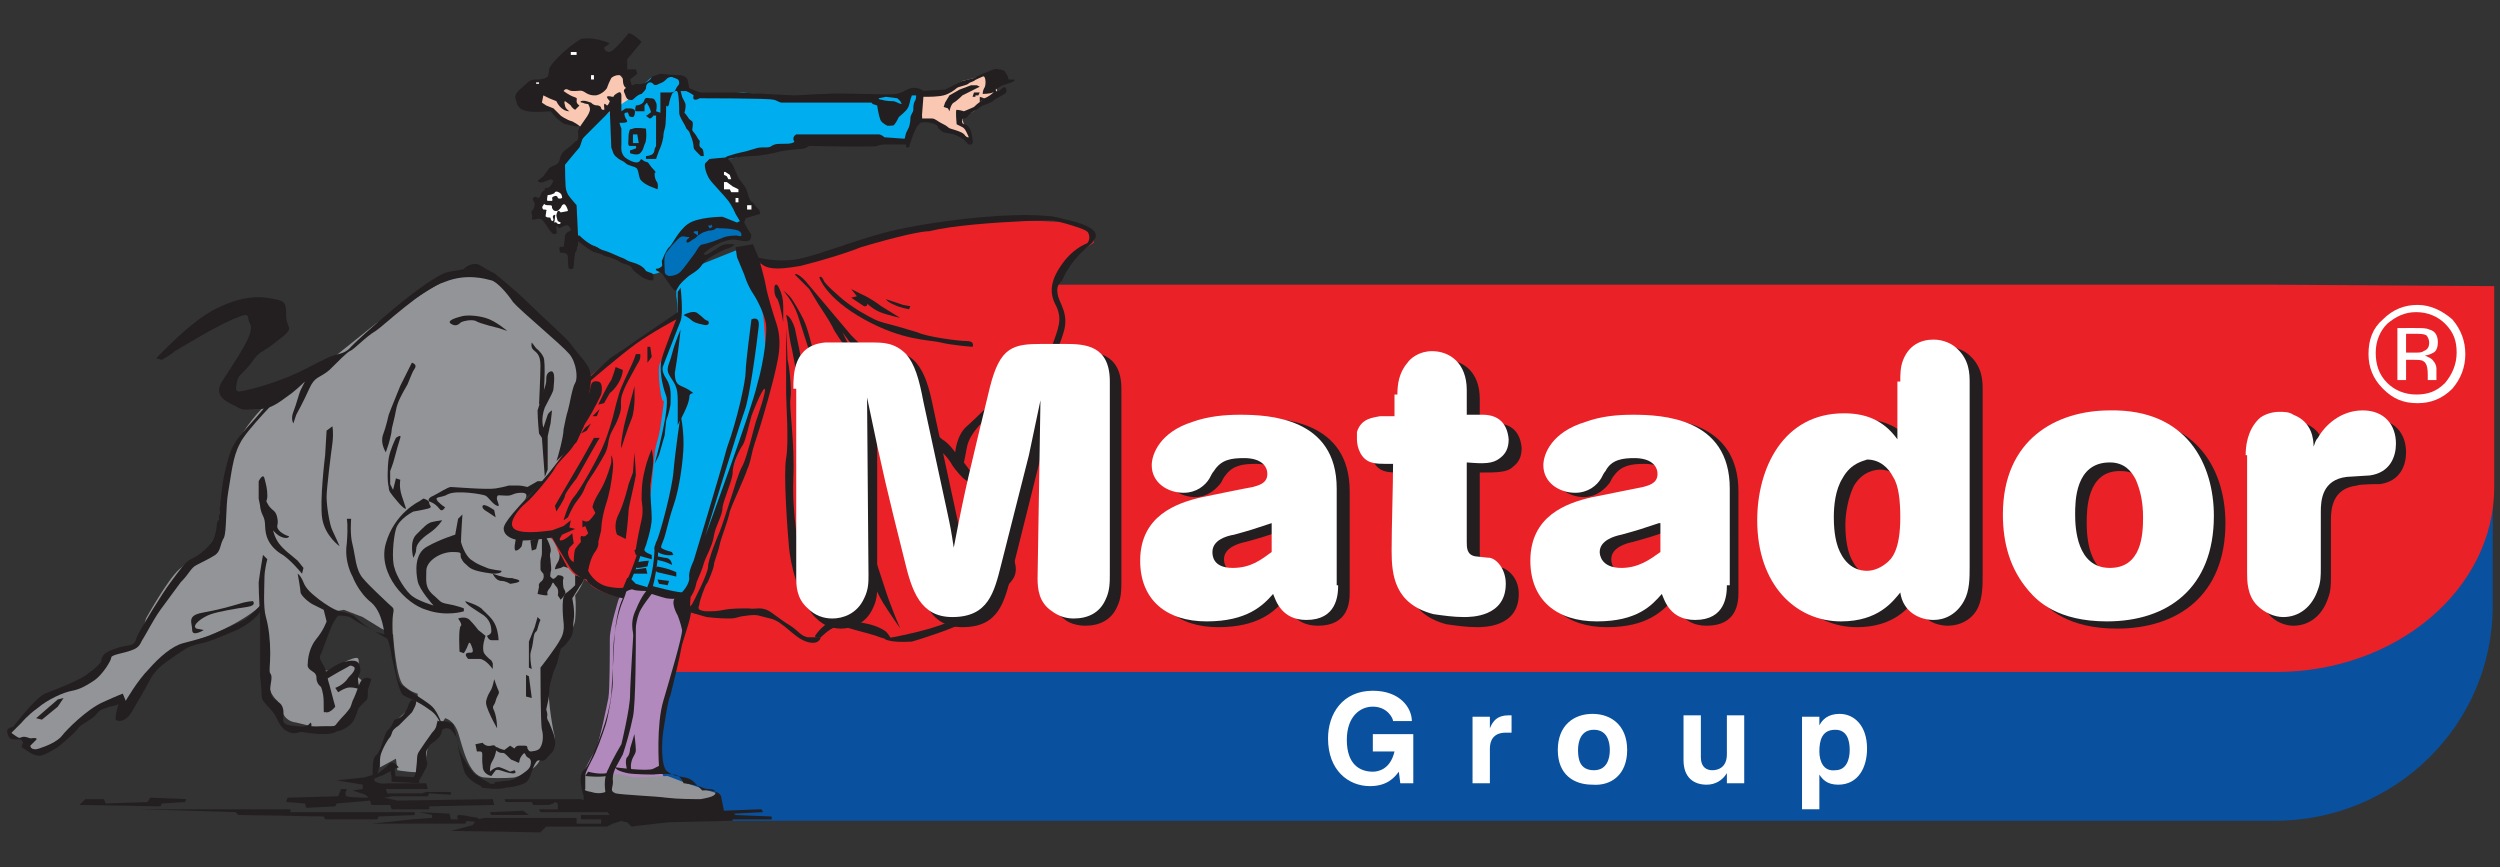 <?xml version="1.0" encoding="utf-8"?>
<!-- Generator: Adobe Illustrator 22.0.1, SVG Export Plug-In . SVG Version: 6.00 Build 0)  -->
<svg version="1.1" id="Layer_1" xmlns="http://www.w3.org/2000/svg" xmlns:xlink="http://www.w3.org/1999/xlink" x="0px" y="0px"
	 viewBox="0 0 173 60" style="enable-background:new 0 0 173 60;" xml:space="preserve">
<rect x="0" y="0" width="173" height="60" fill="#333333" stroke="none"/>
<style type="text/css">
	.st0{fill:#09509E;}
	.st1{fill:#EA2227;}
	.st2{fill:#FFFFFF;}
	.st3{fill:#00ADEE;}
	.st4{fill:#929497;}
	.st5{fill:#FAC7B3;}
	.st6{fill:#B189BD;}
	.st7{fill:#231F20;}
	.st8{fill:#0071BB;}
</style>
<g>
	<path class="st0" d="M157.3,23.6H60.1c-8.3,0-15.1,6.8-15.1,15.1v4.8v13.3h112.4c8.3,0,15.1-6.6,15.1-14.9v-3.2v-15L157.3,23.6z"/>
	<path class="st1" d="M157.4,19.7H60.1c-8.3,0-15.1,5.8-15.1,13v4.2v9.6h112.5c8.3,0,15.1-5.7,15.1-12.8v-2V19.8L157.4,19.7z"/>
	<path class="st2" d="M95.2,50.8h2.6v3.4h-0.9l-0.1-0.8c-0.3,0.4-0.8,1-2,1c-1.5,0-2.9-1.1-2.9-3.3c0-1.7,1-3.3,3.1-3.3
		c1.9,0,2.7,1.2,2.7,2.1h-1.3c0-0.2-0.4-1-1.4-1c-0.9,0-1.8,0.7-1.8,2.3c0,1.7,0.9,2.2,1.8,2.2c0.3,0,1.2-0.1,1.5-1.4h-1.5V50.8z"/>
	<path class="st2" d="M101.9,49.6h1.2v0.8h0c0.2-0.5,0.5-0.9,1.3-0.9c0,0,0.2,0,0.2,0v1.2c-0.1,0-0.2,0-0.4,0
		c-0.9,0-1.1,0.6-1.1,1.1v2.4h-1.2V49.6z"/>
	<path class="st2" d="M111.4,51.9c0,0.6-0.2,1.4-1.1,1.4c-1,0-1.1-0.8-1.1-1.4c0-0.6,0.2-1.4,1.1-1.4
		C111.2,50.5,111.4,51.3,111.4,51.9z M112.6,51.9c0-1.7-1.1-2.5-2.4-2.5c-1.3,0-2.4,0.8-2.4,2.5c0,1.7,1.1,2.4,2.4,2.4
		C111.5,54.4,112.6,53.6,112.6,51.9z"/>
	<path class="st2" d="M120.7,54.2h-1.2v-0.7h0c-0.3,0.5-0.8,0.8-1.4,0.8c-0.9,0-1.6-0.5-1.6-1.7v-3.1h1.2v2.9c0,0.7,0.4,0.9,0.8,0.9
		c0.4,0,1-0.2,1-1.1v-2.7h1.2V54.2z"/>
	<path class="st2" d="M125.9,52c0-0.8,0.2-1.5,1.1-1.5c0.8,0,1,0.7,1,1.4c0,0.6-0.2,1.4-1,1.4C126.2,53.4,125.9,52.7,125.9,52z
		 M125.9,49.6h-1.2V56h1.2v-2.4h0c0.2,0.3,0.5,0.7,1.3,0.7c1.4,0,2-1.2,2-2.5c0-1.6-0.9-2.4-1.9-2.4c-0.8,0-1.2,0.4-1.4,0.8l0,0
		V49.6z"/>
	<g>
		<path class="st3" d="M62.6,6.7c0,0-1.8-0.1-2.9-0.1c-1.1,0-5.3,0.1-5.3,0.1l-3-0.3l-2.8,0.2c0,0-0.9-0.1-1.2-0.4
			C47.1,5.9,47,5.5,47,5.5s-0.9-0.4-1.3-0.3c-0.4,0.1-0.5,0-0.9,0.4c-0.4,0.3-1,0.8-1,0.8S42.9,6.6,42.7,7c-0.2,0.4-0.6,0.7-1.1,0.9
			c-0.6,0.3-1,0.9-1,0.9s-0.1,0.6-0.4,1c-0.4,0.4-0.9,1.1-0.9,1.1s-0.6,0.8-0.5,1.2c0.1,0.4,0.3,0.8,0.4,1.1c0.1,0.3,0.4,1,0.4,1
			l0.1,1.6l0.1,0.6c0,0,1,0.5,1.5,0.7C41.7,17.4,43,18,43,18s0.2,0.1,0.8,0.4c0.6,0.3,0.9,0.5,0.9,0.5s0.6,0.2,1-0.1
			c0.4-0.3,2-2,3.2-2.5c1.2-0.5,2.5-0.9,2.5-0.9l-0.2-0.7c0,0-0.4-0.9-0.9-1.4c-0.6-0.5-0.8-1.7-0.8-1.7s-0.2-0.2,0.7-0.5
			c0.9-0.3,1.8-0.4,2-0.4c0.2-0.1,1.7-0.4,1.7-0.4s1.7-0.6,2.2-0.7c0.5-0.1,2.7,0.3,2.9,0.3c0.2,0,1.8,0,2.1-0.2
			c0.3-0.2,1.2,0.1,1.2,0.1l0.6,0.2c0,0,0.6-1.6,0.7-1.9c0.1-0.3,0.1-1.2,0.1-1.2s-0.1-0.7-0.4-0.6"/>
		<g>
			<path class="st4" d="M39.1,31.9c0,0,0-2.7,0.1-2.7c0.2-0.1,1.4-1.8,0.9-3.2c-0.1-0.3-0.2-0.9-0.5-1.3c-0.9-1.3-2.4-2.7-2.4-2.7
				s-2.9-2.6-3.2-2.7c-0.3-0.1-1.4-0.7-2.2-0.4c-0.8,0.2-5.8,3.5-5.8,3.5l-3,2.4L20.9,26c0,0-2,1.6-2.8,2.3
				c-0.8,0.8-2.1,2.6-2.4,4.1c-0.3,1.4-0.7,4.5-0.7,4.5l-0.7,1.2c0,0-1.1,0.6-1.9,1.3c-0.8,0.7-2.3,3.4-2.3,3.4S9.8,44,9.6,44.3
				c-0.2,0.3-0.7,0.5-0.7,0.5l-1.4,0.4l-0.3,0.9c0,0-1.1,1-1.9,1.2c-0.8,0.2-1.9,0.7-2.6,1.3c-0.7,0.6-1.6,1.7-1.6,1.7
				s-0.8,0.2-0.4,0.7C1,51.4,1.1,51,1.1,51s0.6,0.3,1,0.2c0,0-0.6,0.4,0.1,0.6c0.7,0.2,0.1,0.4,1.2-0.2c1.1-0.6,2.3-1.8,2.3-1.8
				l1.4-1.1l1-0.3l0.3-0.1l0.1,1.2l1.1-1.9c0,0,0.9-1.5,1.9-2.2c1-0.7,1.3-0.8,2.9-1.4c1.6-0.6,2.8-1.4,3.3-1.8
				c0.4-0.3,0.5-0.6,0.5-0.6s0,0.8,0.2,2.2c0.1,1.4,0,3.1,0.2,3.8c0.3,0.7,0.6,0.9,0.6,0.9l0.3,0.6c0,0,0.1,0.8,1,0.9
				c0.9,0.2,1.3,0.4,2.3,0.3c1-0.2,0.8-0.1,1.7-1.3c0.8-1.2,0.9-1.6,0.9-1.6l-0.7-0.6c0,0,0.2-0.9,0.1-1.2c-0.1-0.3-1.3,0.4-1.3,0.4
				l-0.8,0.4l-0.3,0c0,0-0.7-0.4-0.2-1.8c0.6-1.4,1-2.3,1-2.3l0.6-0.1l1.3,0.5l1.3,0.8l0.8,0.4c0,0,0.2,3,0.7,3.5
				c0.5,0.5,1,0.6,1,0.6s0.1,0.5-0.4,0.9c-0.6,0.5-1.3,1.1-1.6,1.8c-0.3,0.7-0.6,1.3-0.6,1.3v1.1l1.1-0.6l0.1,0.8c0,0,1.7,0.3,1.7,0
				c0-0.4,0.2-0.1,0.3-1c0.1-0.6,0.2-1.1,0.2-1.1s0.7-0.7,0.8-0.9c0.1-0.3,0.3-0.6,0.3-0.6s0.6,0.1,0.9,1c0.3,0.9,0.7,3,1.8,3.1
				c1.2,0.1,2.1,0,2.1,0s1.5-0.4,1.8-1.3c0.2-0.9,0.6-1,0.6-1s0.6,0.1,0.3-0.9c-0.2-1.1-0.6-3.4-0.1-4.6c0.4-1.2,1.5-2.2,1.6-3.1
				c0.1-1,0-1.7,0-1.7s0.8-1,0.8-2C40.4,38.6,39.1,31.9,39.1,31.9z"/>
			<path class="st5" d="M68.9,5.3c0,0-0.1-0.4-0.5-0.2c-0.5,0.2-1.8,0.5-1.8,0.5s-1.2,0.9-1.9,0.9c-0.7,0-1,0-1,0l-0.4,1.7l-0.1,0.3
				c0,0,0.3-0.2,1-0.2c0.7,0,0.9,0.6,1.2,0.6c0.3,0.1,0.9,0.3,0.9,0.3l0.8,0.4c0,0,0.1-0.5-0.1-0.7c-0.4-0.3-0.3-0.3-0.3-0.3
				l-0.2-0.7c0,0,0.8,0,1-0.3c0.1-0.3,1.2-0.7,1.2-0.7l0.3-0.5L68.9,5.3z"/>
			<path class="st5" d="M43.9,6.6l-0.1-0.3l-0.4-0.5l-1-1.2l-2.3,0.4c0,0-1.1,0.4-1.4,0.5c-0.2,0.1-1.9,1.3-1.9,1.3l0.3,0.3
				c0,0,0.3,0.4,0.7,0.4c0.4,0,0.7,0.4,0.7,0.4l0.6,0.5l0.5,0.2l0.9,0.3L43.9,6.6z"/>
			<path class="st1" d="M46.4,22.1l-3.3,2.1l-2.5,2l-0.3,0.3L40,28.9l-0.6,1.9l-1.7,2.4l-2.3,2.6c0,0-0.6,0.5-0.3,0.9
				c0.3,0.4,0.5,0.6,1.2,0.6c0.7,0,1.7-0.1,1.7-0.1l0.2,0.1c0,0,0.3,0.4,0.4,0.8c0.2,0.5,0.6,1.1,0.9,1.4c0.3,0.4,0.6,0.4,0.6,0.4
				s0.5,0.2,0.8,0.6c0.3,0.3,1.3,0.7,2,0.8c0.7,0.1,5,0.7,5,0.7s0.4,0.6,2.2,0.5c1.8-0.1,1.8-0.4,2.4-0.1c0.6,0.3,0.7-0.2,2.1,0.8
				c1.1,0.8,1.2,1.1,1.7,1c0.5-0.1,0.5-0.8,1.2-0.8c0.7-0.1,2.8,0.3,3.4,0.5c0.6,0.3,0.4,0.7,3.3-0.1c2.9-0.8,5.2-3.3,5.5-4.3
				c0.3-1.1-0.9-2.1-0.9-2.1l-2.2-4.5l-0.5-1c0,0-0.1-1.4,1.7-2.9c1.8-1.5,2.8-2.2,2.8-2.2s2.3-1.5,2.7-3.6c0.4-2.1-0.6-2.6-0.6-2.6
				s0.1-1.3,1-2.2c0.9-1,2-1.6,2-1.6s-0.1-1.3-2-1.4c-1.9-0.2-5.6-0.2-7.9,0.1c-2.3,0.3-7.9,2-7.9,2s-2.6,0.5-3.1,0.7
				c-0.5,0.2-2.8,0-2.8,0L46.4,22.1z"/>
			<path class="st3" d="M43.1,41.2h1.4l2.1,0.2l1-0.2l0.3-0.8l3.4-9.7l1.7-4.7c0,0,0-3.8-0.3-4.7c-0.3-0.9-1.3-3.8-1.3-3.8l-0.4-0.2
				l-2.5,1l-1.7,1.6l0,0.6c0,0,0.2,1.1,0,1.7c-0.2,0.6-1.1,2.9-1.1,2.9c-0.3,0.2,0.1,3.6,0.3,2.4c0-0.4-0.2,1.7-0.4,2.6
				c-0.2,0.8-0.3,1-0.3,1.4c-0.1,0.6-0.2,2.5-0.4,3.3c-0.1,0.5,0,1.7-0.1,2c-0.2,0.7-0.3,1-0.5,1.7C44,39.3,43.1,41.2,43.1,41.2z"/>
			<path class="st6" d="M47.5,41.1c-0.2-0.1-0.5,0.2-1.9-0.1c-1.4-0.2-2.2-0.8-2.2-0.8l-0.6,1.3c0,0-0.6,1.9-0.6,2.7
				c0,0.8,0,3.6-0.1,4.1c-0.1,0.5-0.6,3-0.9,3.6c-0.3,0.5-0.8,1.5-0.8,1.5L40.2,54l0.5,0.2l1.4,0.3l1.5,0.1l1.7-0.1l0.9-0.3
				c0,0-0.3-0.3-0.5-1.1c-0.2-0.8,0.1-4.4,0.6-5.7c0.5-1.3,0.6-1.9,0.6-1.9s0.4-1.5,0.4-2.1c0-0.7,0-1.2,0.1-1.3
				C47.5,42.1,47.5,41.1,47.5,41.1z"/>
			<polygon class="st4" points="42,53.7 40.4,53.5 40.2,54 40.4,55.1 40.6,55.5 42,55.7 41.9,54.9 			"/>
			<path class="st4" d="M49.4,56c0,0-1.7,0.3-2.8,0.3c-1.1,0-3.3-0.2-3.5-0.3c-0.3-0.1-0.7-0.1-0.8-0.5c-0.1-0.3-0.3-0.6-0.2-1.1
				c0.1-0.5,0-0.7,0.4-0.8c0.4-0.1,1.3,0.2,1.3,0.2l2.4-0.1l1.3,0.5l1.5,0.5l0.6,0.2l0.2,0.8L49.4,56z"/>
			<path class="st7" d="M43.8,6.2l-0.2-0.7l0.5-0.4L44,4.8h-0.6l0-0.7l1-1.2c0,0-0.6-0.6-0.9-0.6c0,0-1.1,1.4-1.4,1.3
				c-0.3-0.1-0.3-0.3-0.3-0.3l0.4-0.3c0,0-1.1-0.5-2-0.3C39.3,3.2,38,4.5,38,4.8c0,0.3-0.1,0.5-0.1,0.5s-0.2,0.2-0.7,0.2
				c-0.5,0-0.6,0.1-0.9,0.4c-0.3,0.3-0.8,0.6-0.6,1c0.1,0.5,0.3,0.7,0.8,0.8c0.5,0.1,1.6,0,1.6,0s0.7,0.9,1.1,0.9
				c0.3,0.1,1,0.2,1,0.2s-0.2-0.2-0.6-0.4C39.2,8.3,38.8,8,38.8,8l-0.5-0.5l-0.5-0.2l-0.3-0.2l0.1-0.5l0.2,0.1l0.2,0.1L38.5,7
				c0,0,0.3,0.7,0.9,0.7c0,0-0.3-0.2-0.3-0.4C39,7,39.1,7,39.1,7s0.3,0.2,0.4,0.3c0.1,0.2,0.3,0.3,0.3,0.3l0.3-0.3
				c0,0-0.2-0.1-0.2-0.3c0-0.2,0.1-0.2-0.2-0.3c-0.3-0.1-0.7-0.4-0.7-0.4s0.1-0.2,0.3-0.1c0.2,0.1,0.2,0.1,0.5,0.1
				c0.3,0,0.4-0.1,0.7,0.1c0.3,0.2,0.5,0.2,0.7,0.2c0.2,0,0.6-0.2,0.8-0.5c0.1-0.3,0.2-0.5,0.3-0.7c0.1-0.1,0.3-0.2,0.5-0.2
				c0.2,0,0.3,0,0.3,0.3c0,0.3,0.1,0.6,0.3,0.6C43.6,6.3,43.8,6.2,43.8,6.2z"/>
			<rect x="40.9" y="5.2" class="st2" width="0.2" height="0.3"/>
			<rect x="39.5" y="3.6" class="st2" width="0.4" height="0.2"/>
			<rect x="37.1" y="5.7" class="st2" width="0.2" height="0.1"/>
			<path class="st7" d="M40.2,7c0,0-0.1,0.1,0.1,0.1c0.2,0.1,0.4,0.1,0.4,0.1s0.2,0.3,0.1,0.5C40.7,8.1,40,8.8,40,9.1
				c0,0.3,0.1,0.6-0.2,0.7c-0.2,0.2-0.3,0.3-0.7,0.6c-0.4,0.3-0.3,0.7-0.5,0.9c-0.2,0.2-0.6,0.2-0.7,0.5c-0.2,0.2-0.2,0.3-0.3,0.4
				c-0.1,0.1-0.4,0.3-0.4,0.3s0.1,0.2,0.4,0.1c0.3-0.1,0.5-0.2,0.5-0.2l0.2,0.1c0,0-0.2,0.5-0.4,0.5c-0.2,0-0.2,0-0.2,0.1
				c0,0.1,0,0-0.2,0.2c-0.1,0.2-0.1,0.3-0.2,0.4c-0.2,0-0.2-0.2-0.4,0C36.8,13.8,37,14,37,14.1c0,0.2-0.1,0.4-0.1,0.4
				s-0.2,0.1-0.1,0.3c0.1,0.3-0.1,0.4,0.1,0.4c0.2,0,0.5-0.2,0.7,0.1c0.2,0.3,0.3,0.4,0.4,0.6c0.2,0.2,0.2,0.3,0.4,0.3
				c0.2,0,0.1-0.2,0.1-0.4c0-0.2,0-0.2,0.1-0.1c0.1,0.1,0.1,0.1,0.3,0c0.2-0.1,0.4-0.2,0.5,0c0.1,0.2,0.2,0.2,0,0.3
				c-0.2,0.1-0.2,0.1-0.3,0.3c0,0.2-0.1,0.8-0.1,0.8s-0.3-0.1-0.3,0.1c0,0.2,0.1,0.3,0.1,0.3s0.5-0.1,0.5,0.3c0,0.3,0,0.8,0.1,0.8
				c0.1,0,0.3,0.1,0.3-0.2c0-0.3,0.1-0.9,0.1-0.9s0.2-0.3,0.1-0.4C40,17.1,40,16.9,40,16.9l0-0.2c0,0,0.8,0.6,1,0.7
				c0.2,0.1,0.5,0.1,0.8,0.3c0.4,0.1,1,0.3,1.2,0.5c0.3,0.1,0.5,0.1,0.7,0.3c0.1,0.2,0.2,0.3,0.5,0.5c0.3,0.3,0.8,0.4,0.8,0.4l0.2,0
				c0,0,0.1-0.4-0.1-0.5c-0.3-0.1-0.4-0.1-0.5-0.3c-0.2-0.2-0.4-0.3-0.7-0.4c-0.3-0.1-0.4-0.1-0.7-0.3c-0.3-0.1-0.9-0.4-1.2-0.5
				c-0.3-0.1-0.4-0.1-0.7-0.3c-0.3-0.1-0.3-0.1-0.6-0.3c-0.3-0.2-0.6-0.5-0.6-0.5L40,16.3l-0.1-2.1c0,0-0.7-0.8-0.7-0.9
				c-0.1-0.2-0.1-1.9-0.1-1.9s0.9-1.1,1-1.2c0.1-0.2,0.2-0.6,0.2-0.6l1.9-1.9c0,0,0.1,2.3,0.1,2.5c0.1,0.2,0.1,0.5,0.4,0.7
				c0.2,0.2,0.4,0.2,0.6,0.4c0.2,0.2,0.7,0.2,0.8,0.4c0.1,0.2,0.1,0.5,0.2,0.7c0.2,0.3,0.7,0.5,0.7,0.5l0.5,0.2c0,0,0.1-0.4-0.1-0.6
				c-0.1-0.2-0.1-0.4-0.1-0.5c0-0.1,0.2,0-0.1-0.3c-0.3-0.3-0.3-0.5-0.5-0.5c-0.3-0.1-0.3-0.3-0.4-0.1c-0.1,0.2-0.4,0.2-0.9-0.1
				c-0.5-0.3-0.4-0.8-0.4-1c0-0.2,0-1.1,0-1.1s-0.2-0.5-0.1-0.4c0.2,0,0.5,0,0.5-0.1c0-0.1-0.1-0.2-0.1-0.2s-0.2-0.4,0-0.4
				c0.2,0,0.1-0.1,0.2,0.1c0,0.2,0.2,0.2,0.3,0.2c0.1,0,0.2-0.4,0.1-0.5c-0.1-0.1-0.3-0.1-0.3-0.1c-0.1,0-0.3,0-0.3,0L43,7.7
				c0,0,0,0,0-0.3c0-0.2,0-0.8,0-0.8s0-0.3-0.2-0.2c-0.2,0.1-0.3,0.2-0.3,0.2s0,0.1-0.1,0.1c-0.1,0-0.3-0.1-0.4,0
				c0,0.1,0.2,0.3,0.2,0.3S42.1,7.3,42,7.3c-0.1-0.1-0.2-0.2-0.2,0c0,0.3,0.1,0.3-0.1,0.3c-0.2-0.1,0-0.2-0.3-0.3
				c-0.3,0-0.4-0.1-0.5-0.2C40.8,7.1,40.5,6.9,40.2,7z"/>
			<path class="st7" d="M43.3,6.1c0,0-0.2,0.1-0.1,0.3c0.1,0.2,0.1,0.4,0.3,0.5c0.2,0,0.2,0.1,0.4-0.1c0.2-0.2,0.4-0.3,0.5-0.3
				c0.1-0.1,0.3-0.3,0.3-0.4c0-0.2,0.1-0.4,0.3-0.4c0.1,0,0.2,0.1,0.2,0.1s0.1,0.2,0.4,0c0.3-0.1,0.4-0.2,0.6-0.4
				c0.2-0.1,0.3-0.1,0.5,0C47,5.5,47,5.6,47,5.8c-0.1,0.2-0.1,0.1-0.2,0.3c-0.1,0.2-0.1,0.3-0.5,0.3c-0.3,0-0.6,0-0.6,0v0.7v0.7
				l-0.3-0.1c0,0,0.1-0.4,0-0.6c-0.1-0.2-0.1-0.3-0.4-0.3c-0.2,0-0.3-0.1-0.4,0.1c-0.1,0.2,0.1-0.1-0.1,0.2C44.3,7.3,44,7.3,44,7.3
				s-0.1,0.4,0,0.4c0.1,0,0.6,0,0.6,0s0-0.2,0-0.4c0.1-0.1,0.2-0.3,0.2-0.1c0.1,0.1,0.2,0.4,0.2,0.4s0.1,0.2,0,0.2
				C45,7.8,45.3,7.6,45,7.8C44.8,8,44.7,8,44.7,8s0.2,0.2,0.3,0.2C45.2,8.1,45.2,8,45.2,8l0.2,0l0,2.1l-0.1,0.2c0,0,0,0.3-0.2,0.4
				c-0.2,0.1-0.4,0.1-0.4,0.1V11l0.7,0c0,0,0.2-0.6,0.3-0.8c0.1-0.2,0.2-0.7,0.2-0.7s0-0.3,0.1-0.6c0.1-0.2,0.1-1.6,0.1-1.6
				s0.1,0.2,0.2-0.1c0-0.2,0.2-0.7,0.2-0.7s0.3-0.4,0.4-0.1C47,6.8,47,7.5,47,7.8c0,0.3,0.4,0.8,0.5,1.1c0.2,0.2,0.2,0.2,0.3,0.5
				c0.1,0.2,0.2,0.6,0.2,0.8c0,0.1,0.1,0.2,0.2,0.3c0.1,0.1,0.3,0.3,0.3,0.3l0.2,0c0,0,0-0.4-0.1-0.5c-0.1-0.1-0.2-0.1-0.2-0.3
				c0-0.2,0.1-0.2-0.1-0.4C48.1,9.2,48,9.2,47.9,9c0-0.1,0.1-0.5,0-0.6c-0.1-0.1-0.2-0.1-0.3-0.3c-0.2-0.3-0.3-0.3-0.2-0.4
				c0-0.1,0.1-0.4,0-0.6c-0.1-0.2-0.2-0.4-0.2-0.4l-0.1-0.4c0,0,0.1,0,0.4,0C47.9,6.5,48,6.6,48,6.6s-0.1,0.3,0.1,0.3
				c0.2,0,0.3-0.1,0.3-0.1s4.9,0,5.1,0.1c0.2,0,0.4,0.2,0.6,0.2c0.2,0,4.4,0,5.3,0c0.9,0,0.9,0,0.9,0l0.1,0.1l0.3,0.1
				c0,0,0.1,0.7,0.2,0.9c0,0.2,0.3,0.4,0.5,0.5c0.3,0,0.5,0,0.5-0.1c0.1-0.1,0.2-0.3,0.3-0.5c0.1-0.1,0.5-0.4,0.6-0.6
				c0.1-0.1,0.2-0.6,0.2-0.6l0.1-0.3l0.3,0c0,0,0,0.3-0.1,0.4c-0.1,0.2-0.1,0.4-0.1,0.6c0,0.2-0.2,0.3-0.2,0.6
				c0,0.3-0.1,0.6-0.1,0.6l-0.2,0.4l-0.1,0.4l-1.4-0.1c0,0-0.2-0.2-0.4-0.2c-0.3,0-5.2,0-5.2,0h-0.5c0,0-0.2,0.1-0.2,0.3
				c0,0.2,0.2,0.2-0.1,0.3c-0.3,0.1-0.9,0-1.2,0.1c-0.3,0.1-0.2,0.2-0.6,0.2c-0.4,0-0.5,0-0.8,0.1c-0.3,0.1-0.7,0.2-0.7,0.2
				s-0.5,0.1-0.8,0.2c-0.3,0.1-0.4,0.1-0.5,0.2c-0.1,0-1.1,0.1-1.1,0.1s-0.1,0.1-0.3,0.3c-0.1,0.2,0.1,0.8,0.3,1.1
				c0.2,0.3,1,1.1,1.3,1.5c0.3,0.4,0.5,0.9,0.5,0.9l0.3,0.5l-0.2,0.1L50,15c0,0-1.7,0-2.4,0.5c-0.7,0.5-1.1,1.5-1.3,1.6
				c-0.2,0.2-0.5,0.9-0.5,1c0,0.2,0.1,0.3-0.1,0.4c-0.1,0.1-0.3,0.1-0.3,0.1s-0.1,0.1,0.2,0.2c0.2,0.1,0.2,0.1,0.4,0.4
				c0.2,0.3,0.6,0.9,0.7,0.9c0.1,0,0.1,0,0.1,0s0.3-0.6,0.6-0.8c0.3-0.3,0.9-0.5,1.2-1c0.3-0.4,0.9-0.7,0.9-0.7s0.7-0.4,0.9-0.4
				c0.2-0.1,0.6-0.3,0.3-0.3c-0.3,0-0.6-0.1-1.1,0.3c-0.6,0.4-0.8,0.5-0.9,0.4c-0.1-0.1,1.4-1.2,2.3-1c0.8,0.2,0.9,0,0.9,0
				s0.2-0.3,0-0.5c-0.2-0.3-0.4-0.7-0.4-0.7l0.1-0.3l1-0.3c0,0,0-0.3-0.2-0.4c-0.1-0.1-0.3-0.4-0.3-0.4s-0.1,0.1-0.3-0.4
				c-0.1-0.4-0.2-0.6-0.2-0.6l-0.5-0.7l-0.4-0.9L50.4,11c0,0,1-0.2,1.6-0.2c0.6,0,1.6-0.2,1.9-0.3c0.4-0.1,1.4-0.2,1.6-0.2
				c0.2,0,0.5-0.2,0.5-0.2s4.5,0.1,4.7,0c0.2-0.1,0.5-0.1,0.5-0.1l1.5,0v0.2h0.2c0,0,0.4-1.4,0.7-1.6c0.3-0.3,0.2-0.6,0.2-0.6
				l0.1-1.3V6.3c0,0-0.3-0.3-0.9-0.2c-0.5,0.2-0.5,0.3-1,0.4c-0.5,0.1-4-0.1-4.8,0c-0.8,0-1.8,0.1-2.2,0.1c-0.4,0-3.6-0.2-4-0.2
				c-0.5,0-1.5,0-1.5,0s-0.9,0-1,0c-0.1,0-0.8-0.3-0.8-0.3l-0.1-0.5c0,0,0-0.3-0.5-0.4c-0.5,0-1.4-0.1-1.4-0.1l-0.6,0.2
				c0,0,0,0.2-0.4,0.4c-0.4,0.2-0.7,0.1-0.7,0.1L43.3,6.1z"/>
			<path class="st7" d="M44.7,8.9c0,0-0.7-0.1-0.9,0c-0.2,0.1-0.2-0.1-0.3,0.4c0,0.5-0.1,0.8,0.1,0.8c0.2,0,0.4,0,0.4,0
				s0.1,0.2-0.1,0.2c-0.2,0.1-0.3,0.1-0.3,0.1v0.2c0,0,0.5,0.2,0.7,0c0.2-0.2,0.2-0.3,0.3-0.6C44.8,9.7,44.7,8.9,44.7,8.9z"/>
			<polygon class="st3" points="43.8,9.3 44.1,9.3 44.2,9.9 43.8,9.9 			"/>
			<path class="st7" d="M63.7,6.3l1.7-0.1l1.2-0.6l0.8-0.2L68,5.1l0.5-0.2c0,0,0.4-0.2,0.6-0.1c0.2,0,0.4,0.1,0.4,0.1l0.2,0.3
				l0.1,0.3h0.4l0,0.1l-0.2,0.1l-0.3,0.1l-0.3,0.1L69.2,6l-0.3,0.2c0,0,0,0.2,0.2,0.1c0.2-0.1,0.4-0.4,0.5-0.2
				c0.1,0.2,0,0.4-0.1,0.4c-0.1,0.1-0.6,0.3-0.8,0.5C68.4,7.2,68,7.3,68,7.3l-0.6,0.4c0,0-0.2,0.1-0.3,0.2c-0.1,0.1-0.2,0.3-0.4,0.3
				c-0.2,0-0.1,0.1-0.1,0.1s-0.1,0.2,0.1,0.3c0.2,0,0.4,0.2,0.5,0.5c0.1,0.4,0.2,0.9,0,0.9c-0.2,0-0.2,0-0.2,0s-0.2-0.3-0.4-0.4
				c-0.2-0.1-0.3-0.2-0.6-0.3c-0.4-0.1-0.7-0.1-0.8-0.2c-0.1-0.1-0.3-0.2-0.3-0.3c0-0.1-0.1-0.2-0.5-0.3c-0.4-0.1-0.7,0-0.7,0
				s-0.1-0.3,0-0.3c0.1,0,0.7,0,0.8,0c0.2,0,0.4,0.2,0.6,0.3c0.2,0.1,0.4,0.2,0.5,0.3c0.1,0.1,0.2,0.1,0.5,0.2
				c0.3,0.1,0.6,0.2,0.7,0.4c0.1,0.1,0.3,0.2,0.2,0c-0.1-0.2-0.2-0.5-0.4-0.6c-0.2-0.1-0.4-0.2-0.4-0.2s-0.1-1,0-1
				c0.2,0,0.5,0.1,0.5,0.1s0.5-0.2,0.7-0.3C67.7,7.1,67.9,7,67.9,7s0.1-0.2,0.2-0.2c0.1,0,0.4-0.2,0.4-0.2s0.4-0.3,0.2-0.2
				c-0.2,0.1-0.7,0.1-0.7,0.1s0-0.2,0.1-0.4c0.1-0.1,0.1-0.4,0.1-0.4s0-0.5-0.2-0.4c-0.2,0.1-0.5,0.2-0.6,0.3
				c-0.2,0.1-0.3,0.1-0.4,0.2c-0.1,0.1-0.7,0.2-0.8,0.3c-0.1,0.1-0.5,0.4-0.9,0.5c-0.4,0.1-1.1,0.1-1.1,0.1l-0.7,0L63.7,6.3z"/>
			<path class="st7" d="M65.3,7.4l0.3,0.1l0.1,0.2c0,0,0.1-0.5,0.3-0.6c0.2-0.1,0.6-0.5,0.6-0.5l0.6-0.3l0.4-0.2L67.8,6l-0.2-0.1
				l-0.4,0l-0.8,0.3l-0.7,0.4l-0.3,0.5L65.3,7.4z"/>
			<polygon class="st7" points="67.8,6.4 67.7,6.6 67.5,6.6 67.5,6.7 67.3,6.7 67.4,6.4 			"/>
			<polygon class="st7" points="68.1,6.8 67.8,6.7 67.8,7.1 			"/>
			<path class="st3" d="M62.4,7.2L62.3,7l-0.2-0.2l-0.8-0.1l-0.5,0.1c0,0,0,0.1,0.2,0.1C61.3,7,61.7,7,61.8,7c0.1,0,0.3,0.1,0.3,0.1
				S62.3,7.2,62.4,7.2z"/>
			<path class="st7" d="M47.3,21.8c0,0,0.7-0.4,1-0.1c0.3,0.2,0.5,0.5,0.7,0.5c0,0,0.2,0.3-0.2,0.3c-0.4-0.1-0.6-0.1-0.9-0.3
				C47.7,22,47.3,21.8,47.3,21.8z"/>
			<path class="st7" d="M47.1,22.8c0,0-0.4,0.9-0.6,1.7c-0.2,0.8-0.5,1-0.1,1.6c0.4,0.6,0.5,0.8,0.5,1.7c0,0.8,0,1.6,0,1.6
				s0.8-1.4,0.8-1.9c0-0.5,0.6-0.1,0-0.5c-0.6-0.4-1-0.2-1-1.2C46.9,24.7,47.1,22.8,47.1,22.8z"/>
			<path class="st7" d="M47.1,28.7c0,0,0.2,0.9,0.2,2c0,1.1-0.3,3.2-0.7,4.3c-0.4,1.2-0.5,1.9-0.7,2.4c-0.2,0.5-0.2,0.5,0,0.6
				c0.2,0.1,0.6,0.2,0.6,0.2l0.1,0.2c0,0-0.4,0.1-0.9-0.1c-0.2-0.1-0.4-0.2-0.4-0.3c0-0.1,0-0.3,0.2-0.7c0.3-0.8,1-3.5,1.1-4.6
				C46.7,31.4,47.1,28.7,47.1,28.7z"/>
			<path class="st7" d="M46.5,39.1c0,0,0-0.5-0.5-0.5c-0.5-0.1-0.5-0.1-0.5-0.1s-0.3,0.2,0.2,0.3C46.2,38.9,46.5,39.1,46.5,39.1z"/>
			<path class="st7" d="M46.8,39.6c0,0-0.2-0.1-0.5-0.2c-0.3-0.1-0.8-0.2-0.8-0.2l-0.3,0.2l0.3,0.2l1.3,0.3V39.6z"/>
			<path class="st7" d="M47.5,41c0,0-0.1,0.6-1.4,0.4c-0.4-0.1-1-0.3-1-0.3s-0.8,1-0.9,1.4c-0.2,0.5-0.3,1.6-0.3,1.6
				s-0.4-0.9,0.1-1.9c0.4-1,0.8-1.4,0.8-1.4l0.2-0.3C44.9,40.5,47.1,41.1,47.5,41z"/>
			<polygon class="st7" points="46.3,40.2 45.5,40.1 45.6,40.4 46.2,40.5 			"/>
			<path class="st7" d="M45,40.7l-1-0.3L43.6,40h-0.2l-0.5,1.2c0,0,0.7-0.5,0.9-0.4c0.2,0.1,1,0.1,1,0.1L45,40.7z"/>
			<path class="st7" d="M44.8,39.7h-1c0,0-0.1-0.3,0.1-0.3c0.2,0,0.8-0.1,0.8-0.1L44.8,39.7z"/>
			<path class="st7" d="M44.9,38.8c-0.2,0-0.8,0.1-0.8,0.1s-0.2,0.4,0,0.4c0.2,0,0.7-0.1,0.7-0.1L44.9,38.8z"/>
			<path class="st7" d="M45.1,38.4c0,0-0.6-0.2-0.5-0.4c0.1-0.2,0.5-1.5,0.5-2.1c0-0.6-0.1-1.4-0.1-2.3c0.1-0.9,0.2-1.3,0.2-1.7
				c0-0.4-0.1-0.8-0.1-0.8s-0.3,0.6-0.5,1.5c-0.2,0.8-0.2,1.4-0.2,2c0.1,0.7,0.1,1-0.1,1.8c-0.2,0.9-0.3,1.6-0.3,1.6l-0.1,0.1
				L44,38.4l1.1,0.3L45.1,38.4z"/>
			<polygon class="st7" points="44.8,25.1 45.1,24.7 45,24 44.8,24 			"/>
			<path class="st7" d="M44.3,24.5c0,0,0.1,0.3-0.2,0.7c-0.2,0.4-1,1.7-1.1,2.3c-0.1,0.6,0.1,0.6-0.2,1.4c-0.3,0.8-0.6,1-0.7,1.7
				c-0.1,0.7-0.3,0.9-0.7,1.6c-0.4,0.7-0.7,1-0.9,1.5c-0.2,0.5-0.3,0.6-0.6,1c-0.3,0.4-0.6,1.1-0.6,1.1L39,36c0,0,0.3-1.1,0.7-1.6
				c0.4-0.4,1.8-2.9,2.1-3.7c0.3-0.7,0.6-1.8,0.6-1.8s0.4-1.7,0.6-2.1c0.2-0.5,0.8-1.7,0.9-2c0.1-0.3,0.1-0.3,0.1-0.3L44.3,24.5z"/>
			<path class="st7" d="M42.6,25.4l0.5,0.2c0,0,0,0.4-0.3,0.9c-0.3,0.5-0.6,0.7-0.6,0.7l-0.4,0.7L41.4,28c0,0,0.6-1.3,0.9-1.7
				C42.5,25.8,42.6,25.4,42.6,25.4z"/>
			<polygon class="st7" points="41.5,28.3 41.3,28.8 41,28.8 			"/>
			<polygon class="st7" points="40.9,29.3 40.6,29.8 40.2,30 40.5,29.6 			"/>
			<path class="st7" d="M41.5,30.3c0,0-0.2,0.3-0.7,1.2c-0.5,0.9-0.9,1.6-0.9,1.6s-0.8,1-0.8,1.2c0,0.2-0.6,1.1-0.6,1.1L38.4,35
				c0,0,0.8-1.4,1.4-2.4c0.6-1,1.3-2.3,1.3-2.3L41.5,30.3z"/>
			<path class="st7" d="M43,31c0,0,0.4-1.3,0.7-2c0.3-0.7,0.2-2.3,0.2-2.3s0,0.1-0.2,0.8c-0.2,0.7-0.5,1.9-0.5,1.9S42.9,30.8,43,31z
				"/>
			<path class="st7" d="M43.9,50.8c0,0,0.1,0.8,0.1,1.1c0,0.3-0.2,0.4-0.3,0.8c-0.1,0.4,0,0.6,0,0.6l-0.3,0c0,0-0.2-0.7,0-0.9
				c0.2-0.2,0.2-0.6,0.2-0.6L43.9,50.8z"/>
			<path class="st7" d="M56.4,44c0,0,0.7-1.1,1.6-1.1c0.8,0,1.1,0.1,1.7,0.2c0.6,0.1,1.2,0.3,1.6,0.6c0.3,0.3,0.4,0.6,0.4,0.6
				s-0.2,0-0.8-0.2c-0.5-0.2-1-0.3-1.7-0.5c-0.7-0.2-0.9-0.3-1.4-0.2c-0.4,0.1-1,0.7-1,0.7S56.4,44.2,56.4,44z"/>
			<path class="st7" d="M61.2,44.2c0,0,3.8-0.6,5.3-1.6c1.5-1.1,2.9-1.6,3.6-4c0,0,0.5,0.9-0.1,1.6c-0.5,0.7-2.7,2.3-3.2,2.8
				c-0.5,0.4-3.3,1.3-3.7,1.4C61.5,44.5,61.2,44.2,61.2,44.2z"/>
			<path class="st7" d="M62.3,43.5c0,0-0.7-1.6-1.1-2.9c-0.4-1.3-1.3-3.7-1.5-4.9c-0.2-1.2-0.5-1.9-0.5-1.9s-0.2-1.3-0.4-2.2
				c-0.2-0.8-0.5-1.5-0.7-1.9c-0.1-0.4-0.3-1-0.6-1.5c-0.2-0.4-0.3-1.1-0.3-1.5c-0.1-0.3-0.4-0.4-0.5-0.9c-0.1-0.6-0.2-1-0.4-1.4
				c-0.1-0.4-0.4-1.7-0.7-2.3c-0.3-0.6-0.6-1.1-0.8-1.4c-0.2-0.3-0.6-0.6-0.6-0.6s0.7,0.8,1,1.7c0.3,0.9,1,3.1,1.2,3.8
				c0.1,0.7,0.4,1.8,0.7,2.5c0.3,0.6,0.4,1.3,0.4,1.5c0,0.2,0.5,1,0.6,1.6c0.1,0.5,0.4,2,0.5,2.6c0,0.7,0.7,3.1,0.9,4
				c0.2,0.9,1.1,3.1,1.6,3.9C61.4,42.2,62.3,43.5,62.3,43.5z"/>
			<path class="st7" d="M56.2,41.7c0,0-0.7-2.4-0.8-3c-0.1-0.7-0.6-3.1-0.5-5.6c0.1-2.6-0.3-4.9-0.2-5.5c0.1-0.7-0.1-2.4-0.2-2.7
				c0-0.3-0.1-2.2-0.1-2.2s0,3.8,0,4.5c0,0.7,0.2,3.4,0,4.5c-0.2,1.1,0.1,5.1,0.2,6.2C54.7,38.9,55.2,41.5,56.2,41.7z"/>
			<path class="st7" d="M53.6,19.8c0,0,0.1-0.3,0.3,0.1c0.2,0.4,0.3,0.8,0.3,1.3c0,0.6,0,1.1,0,1.1s-0.2-1.2-0.4-1.6
				C53.5,20.4,53.6,19.8,53.6,19.8z"/>
			<path class="st7" d="M54.4,21.8c0,0,0.3,0,0.6,0.9c0.2,0.9,0.4,1.9,0.5,2.5c0.1,0.6,0.2,1.3,0.2,1.7c0.1,0.4-0.1,1.2-0.1,1.2
				s-0.3-1-0.4-1.7c-0.1-0.7-0.4-2.3-0.5-2.7c-0.1-0.5-0.2-1.4-0.2-1.4L54.4,21.8z"/>
			<path class="st7" d="M56.7,19.2c0,0,0.4,1.4,3.1,2.9c2.7,1.5,4.5,1.4,5.3,1.6c0.8,0.2,2.2,0.3,2.2,0.3s0.2-0.4-0.4-0.4
				c-0.6,0-2.8-0.3-3.4-0.6c-0.7-0.2-1.3-0.4-2.1-0.6c-0.8-0.2-1.1-0.4-1.8-0.8c-0.7-0.4-1.3-0.9-1.3-0.9s-1.3-1.1-1.3-1.3
				C56.8,19,56.7,19.2,56.7,19.2z"/>
			<path class="st7" d="M58.9,20.6c0,0,0.6,0.4,0.9,0.6C60.1,21.2,60,21,60,21s0.4,0.4,0.9,0.6c0.5,0.2,1.4,0.4,1.4,0.4
				s-0.5-0.3-1.3-0.8c-0.8-0.6-1.3-0.8-1.3-0.8l-0.8-0.4l0.4,0.5L58.9,20.6z"/>
			<path class="st7" d="M61.3,20.7c0,0,0.1,0.2,0.6,0.4c0.4,0.2,1,0.3,1,0.3l0.1-0.2c0,0,0.1,0-0.5-0.1
				C61.9,20.9,61.3,20.7,61.3,20.7z"/>
			<path class="st7" d="M52.4,17.8c0,0,0.9,0.3,2.3,0.2c1.4-0.1,4.1-1.3,6.9-2c2.8-0.7,10.5-1.7,12.3-0.7c0,0-0.6-0.1-3,0
				c-2.1,0.1-5,0.3-6.6,0.7c-0.5,0-2,0.3-4.7,1.1c-1,0.4-2.6,0.9-4.2,1.3C53.7,18.7,52.7,18.7,52.4,17.8z"/>
			<path class="st7" d="M75.7,16.7c0,0-1,0.8-1.5,1.5c-0.5,0.7-0.5,0.8-0.7,1.2c-0.3,0.3-0.4,0.5-0.3,1c0.1,0.6,0.8,1.3,0.4,2.6
				c-0.4,1.3-0.8,2.3-3,4.1c-2.2,1.9-2,1.5-2.6,2.1c-0.6,0.6-1,1.2-1.1,1.8c-0.1,0.6-0.2,1-0.2,1s1.7,2.2,1.9,3.2
				c0.3,1,0.2,0.7,0.3,1.1c0.1,0.4,1.6,2.4,1.3,3.2c0,0-1.6-1.9-1.6-2.3c-0.1-0.4-0.3-1-0.7-1.6c-0.4-0.6-0.7-1.7-0.8-2
				c-0.1-0.3-0.2-0.3-0.3-0.4c-0.2-0.1-0.7-0.7-0.9-1c-0.2-0.4-0.6-0.8-0.6-0.8s-1-0.7-1.2-1.1c-0.2-0.3-1.3-1.4-1.7-1.8
				c-0.4-0.4-0.7-1.1-0.8-1.3c-0.1-0.1-0.9-1-0.9-1l-0.6-0.7l-0.8-1c0,0,1,0.7,1.5,1.2c0.6,0.6,1.1,0.8,1.4,1.3
				c0.3,0.6,1.1,1.5,1.5,1.9c0.4,0.4,1,1.1,1.5,1.5c0.5,0.3,0.9,0.9,0.9,0.9s0.1-1.2,0.8-1.8c0.7-0.6,2-2,2.7-2.4
				c0.7-0.4,2.4-1.3,3.1-2.9c0.6-1.6,0.8-2.1,0.4-3c-0.5-0.9-0.5-1.8,0.6-3.2C74.7,16.8,75.7,16.7,75.7,16.7z"/>
			<path class="st7" d="M55,19c0,0,0.1-0.2,0.7,0.4c0.5,0.6,3.2,3.8,3.2,3.8l1.2,1.2l1.3,1.1l0.7,0.7c0,0-0.9-0.6-1.5-1
				c-0.6-0.4-1.7-1.4-1.7-1.4L58.3,23l0.6,1.2l0.1,0.3c0,0-0.3-0.3-0.4-0.4c-0.2-0.2-0.9-1.2-1-1.5c-0.2-0.4-1-1.6-1-1.6l-0.6-1
				l-0.7-0.7L55,19z"/>
			<polygon class="st7" points="60.8,27 61.2,27.7 61.4,28.5 61.4,28.8 61,28 60.7,27.4 			"/>
			<polygon class="st7" points="61.7,28.9 62.1,29.6 62.2,30.4 62.4,29.8 62.7,30.1 63,31 63.1,33.1 62.7,31 62.5,30.8 62.4,31.3 
				62.4,33 62.1,31.5 62,30.3 61.8,30 61.7,29.4 			"/>
			<path class="st7" d="M63.5,32.3c0,0.2,0.2,1.1,0.2,1.1l0.2,0.2V36l-0.3-0.2v-0.9l-0.2-0.1L63.5,32.3z"/>
			<polygon class="st7" points="64.3,34.6 64.6,34.8 64.7,36.5 64.5,36.4 			"/>
			<polygon class="st7" points="65,35.5 65.4,35.6 65.4,37.1 65.6,37.6 65.8,38.4 65.6,38.2 65.1,37.2 65,36.8 			"/>
			<polygon class="st7" points="66,37.5 66.1,38.2 66.3,38.5 66.5,39 66.7,39.2 67.2,39.4 66.7,39.4 66.3,39.2 66,38.8 65.9,38.3 
							"/>
			<polygon class="st7" points="40.2,55.3 34.9,55.3 35,55.5 36.8,55.5 36.9,55.7 37.4,55.7 38,55.7 38.3,55.6 38.4,55.5 38.6,55.6 
				38.6,56 37.3,56 37.4,56.2 42.5,56.2 			"/>
			<polygon class="st7" points="42.7,56.4 40.2,56.4 40.2,56.7 41.6,56.7 41.6,57 39.9,57 39.9,56.6 33.5,56.6 33,56.7 32.7,57.1 
				31.2,57.5 37.4,57.6 37.8,57.2 42,57.2 42.4,57 43.3,56.7 			"/>
			<polygon class="st7" points="36.2,56.1 33.9,56.2 34,56.4 36.6,56.4 			"/>
			<path class="st7" d="M33,56.9l-0.7-0.1L32.2,57h-6.5l2.8-0.3l1.4-0.1l0-0.2l-0.9-0.2l2.1,0.1l0.1,0.4h0.5c0,0-0.2-0.3,0.1-0.3
				c0.3,0,0.7,0.1,0.7,0.1l0.6,0.1L33,56.9z"/>
			<polygon class="st7" points="28.7,56.2 28.7,56.4 26.2,56.5 26.1,56.7 22.5,56.7 22.4,56.5 16.5,56.4 16.3,56.2 9.6,56 20.1,56 
				20.1,56.2 			"/>
			<path class="st7" d="M34.2,55.7l-4.5,0.1l0,0.2L27.1,56l-0.1-0.3h-1.3l-0.1-0.3l-2.3,0.2l-0.1,0.2l-2,0.1l-0.1-0.3l-1.3-0.1
				l0.1-0.3l3.5-0.1l0.2-0.5H24c0,0-0.2,0.4,0,0.5c0.2,0.1,1.5,0.1,1.5,0.1l-0.2-0.2l-0.9-0.3l0.7-0.1v-0.3L23.3,54l1.9-0.2
				c0,0,0.6-0.2,0.8-0.2c0.2-0.1,0.7-0.5,0.7-0.5l0.3-0.3c0,0,0.2-0.1,0.4,0.1c0.2,0.2,0.2,0.2,0.2,0.2l-0.3,0.1l-0.3,0.2
				c0,0-0.1,0-0.4,0.2c-0.3,0.1-0.5,0.2-0.5,0.2s-0.4,0.1-0.1,0.3c0.3,0.2,0.9,0.1,0.9,0.1h2.6l0.1,0.4h-2.9l0.1,0.3l2.4,0l0.3-0.1
				h1.7L31.2,55l-1.5-0.1l-0.1,0.2h-2.4l-0.6,0.1l0.9,0.2l6.6-0.1L34.2,55.7z"/>
			<polygon class="st7" points="12.9,55.3 10.4,55.2 10.2,55.5 7.3,55.6 7.2,55.3 5.9,55.3 5.5,55.7 11.1,55.8 11.2,55.6 12.8,55.5 
							"/>
			<path class="st7" d="M30.4,49.9c0,0,0.2,0.1,0.2,0.4c0,0.3,0,0.5-0.3,0.8c-0.3,0.3-0.6,0.4-0.7,0.7c-0.2,0.2-0.1,0.8-0.1,0.8
				s0.2,0.2-0.1,0.7c-0.2,0.4-0.4,0.7-0.4,0.7h-0.6c0,0,0.4-0.2,0.4-0.8c0.1-0.7,0-0.9,0.2-1.2c0.2-0.3,0.6-0.9,0.9-1.3
				c0.3-0.3,0.3-0.5,0.3-0.5l0.1-0.4V49.9z"/>
			<polygon class="st7" points="29,53.8 29,54.2 27.1,54.1 27.1,53.7 			"/>
			<path class="st7" d="M25.8,53.8c0,0,0.4,0.2,0.5-1.3c0-0.4,0.5-1.3,0.7-1.5c0.2-0.3,0-0.4,0.6-0.8c0.5-0.5,0.9-0.9,0.9-0.9
				s0.5-0.8,0.2-0.8c-0.3-0.1-0.2-0.1-0.4,0.2c-0.1,0.3-0.3,0.8-0.7,1c-0.4,0.2-0.2-0.1-0.5,0.5c-0.3,0.5-0.3,0.2-0.5,0.8
				c-0.2,0.6-0.3,1-0.6,1.3C25.7,52.5,25.8,53.8,25.8,53.8z"/>
			<path class="st7" d="M32.9,51.5l0.5-0.1c0,0,0.2,0.3,0.6,0.2c0.3-0.1,0.4,0.1,0.3,0.5c-0.1,0.4-0.2,0.5-0.3,0.7
				c-0.1,0.2-0.1,0.6-0.1,0.6s0.4-0.4,0.7-0.3c0.3,0.1,0.7,0.3,0.7,0.3l0.3-0.1c0,0,0.3,0.3-0.3,0.2c-0.5-0.1-0.8-0.3-1-0.2
				C34,53.7,34,53.7,34,53.7s-0.6-0.1-0.6-0.7c-0.1-0.7,0.1-1-0.2-1C33,52,33,52,33,52L32.9,51.5z"/>
			<path class="st7" d="M22.1,46.8c0,0,1.2-0.9,1.7-1c0.5-0.1,1-0.2,1.1,0.3c0.1,0.4,0,0.5-0.1,0.7c-0.1,0.2,0.1,0.9,0.1,0.9
				s-0.5-0.2-0.9-0.1c-0.3,0.1-0.6,0.3-0.6,0.3l-0.2-0.3c0,0,0.6-0.2,0.9-0.7c0.4-0.4,0.6-0.7,0.3-0.8c-0.2-0.1-0.2,0-0.6,0.2
				c-0.4,0.2-1.2,0.7-1.4,0.8C22.4,47,22.1,46.8,22.1,46.8z"/>
			<path class="st7" d="M25.7,47c-0.2-0.1-0.4-0.2-0.7,0.1c-0.2,0.3-0.3,0.8-0.6,1.4c-0.2,0.6-0.1,0.4-0.5,0.9
				c-0.4,0.4-0.7,0.8-0.7,0.8L23,50.3l0.4,0.3c0,0,0.8-0.2,1.1-0.8c0.3-0.6,0.2-0.7,0.4-0.9c0.2-0.2,0.4-0.4,0.5-0.5
				c0.1-0.2,0-0.6,0.1-0.8C25.6,47.3,25.7,47,25.7,47z"/>
			<path class="st7" d="M23.2,48.9c0,0-0.3,0.4-0.6,0.4c-0.2-0.1-0.2,0.2-0.2-0.4c0-0.5,0-0.7-0.1-1.1c-0.1-0.4-0.1-0.2-0.3-0.5
				c-0.2-0.4,0-0.4-0.2-0.7c-0.2-0.2-0.6-0.3-0.5-0.7c0-0.3,0.1-1.1,0.6-1.7c0.5-0.6,0.7-1.2,0.7-1.2l-0.2-0.8c0,0-0.4-0.2-0.8-0.4
				c-0.5-0.3-0.8-0.7-0.8-0.8c0-0.2-0.2-1.3-0.2-1.3s0.2,0.1,0.4,0.6c0.2,0.5,0.6,0.8,1.1,1.2c0.4,0.3,1,0.7,1.4,0.8
				c0.4,0.1,0.8,0.1,1.2,0.5c0.4,0.4,1.2,0.9,1.2,0.9l0.7,0.2c0,0-0.1-1.5-0.9-2.2c-0.9-0.7-1.3-1.8-1.3-1.8s-0.6-1-0.4-2.3
				c0.1-1.3,0-1.7,0-1.7h0.3c0,0-0.1,1.1,0.1,1.8c0.2,0.8,0.2,1.7,0.7,2.3c0.5,0.6,1.3,1.3,1.7,1.7c0.4,0.4,0.5,0.3,0.4,0.8
				c-0.1,0.6,0,2.2,0.1,2.9c0.1,0.7,0.1,1.8,0.6,2.1c0.4,0.3,1.4,0.9,1.9,1.3c0.4,0.3,0.7,1.1,0.7,1.1s0.8,0,0.9,0.3
				c0.1,0.3,0.3,1.4,0.4,1.7c0.1,0.3,0.7,1.4,1.1,1.7c0.4,0.3,1,0.6,1,0.6s0,0.3-0.2,0.3c-0.3,0-0.4-0.1-0.4-0.1s-1-0.4-1.2-1.1
				c-0.2-0.7-0.4-1.5-0.4-1.7c0-0.2,0-0.5-0.4-1c-0.3-0.4-0.7-0.1-0.7-0.1s-0.1-0.9-0.9-1.4c-0.8-0.6-1.5-0.8-1.8-1
				c-0.3-0.2-0.6-1.8-0.8-2.7c-0.1-0.8-0.3-1.2-0.3-1.2s-0.5-0.3-1.4-0.8c-0.8-0.4-1-0.6-1.2-0.7c-0.2-0.1-0.8-0.1-0.8-0.1
				s-0.3,0.3-0.6,1.1c-0.3,0.8-0.6,1.6-0.6,1.6s-0.2,0.1,0.1,0.6c0.3,0.4,0.3,0.9,0.5,1.5C23,48.2,23.2,48.9,23.2,48.9z"/>
			<path class="st7" d="M18.2,38.4l0.3,0.3c0,0-0.2,0.7-0.2,1.3c0,0.6-0.1,2,0.1,2.7c0.2,0.7,0.3,1.6,0.3,2.5c0,0.9-0.1,1.2,0,1.4
				c0.2,0.2,0,0.7,0,1.1c0.1,0.4,0,0.3,0.2,0.6c0.3,0.3,0.6,0.3,0.7,0.8c0.1,0.5-0.3,1,0.5,1.1c0.8,0.1,1,0.1,1.2,0
				c0.2-0.2,0.2-0.2,0.2-0.2s0.3,0.4-0.5,0.6c-0.7,0.2-0.8,0.2-1.3-0.1c-0.4-0.3-0.6-1-0.8-1.2c-0.2-0.3-0.4-0.4-0.6-0.7
				c-0.2-0.2-0.2-0.4-0.2-0.7c0-0.2-0.1-1.1-0.1-1.1S18,45,18,44.2c0-0.8,0-1.5,0-1.5s-0.1-1.6-0.1-2.4C18,39.5,18.2,38.4,18.2,38.4
				z"/>
			<path class="st7" d="M17.5,41.6c0,0,0.3,0.3-0.4,0.4c-0.7,0.1-1.9,0.3-2.5,0.5c-0.6,0.2-1.4,0.8-1,1c0.5,0.1,0.5,0.1,0.5,0.1
				s-0.8,0.5-0.8,0c0-0.5-0.4-1,0.7-1.2c1.1-0.2,1.8-0.4,2.5-0.6C17.1,41.6,17.5,41.6,17.5,41.6z"/>
			<path class="st7" d="M18.1,42.1c0,0,0,0.2-0.4,0.6c-0.4,0.4-1,0.8-1.8,1.1c-0.7,0.3-1.4,0.6-1.9,0.7c-0.5,0.1-1,0.3-1,0.3
				s-0.8,0.5-1.2,0.8c-0.4,0.3-1.1,0.7-1.5,1.6c-0.5,0.9-0.5,0.9-0.8,1.4c-0.3,0.5-0.5,1-0.9,1.2c-0.4,0.2-0.6,0-0.6,0
				s0-0.4,0.1-0.7c0.1-0.4,0.1-0.4,0.1-0.4s0,0.1-0.6,0.2c-0.5,0.2-0.6,0.1-1,0.6c-0.4,0.4-1,0.6-1.2,0.9c-0.2,0.3-0.7,0.7-0.7,0.7
				S4.4,51.4,4,51.7c-0.5,0.3-0.8,0.5-1.2,0.6c-0.4,0-0.7-0.2-0.7-0.2l-0.6-0.4c0,0,0-0.5,0.6-0.6c0.6-0.1,0.4,0.1,0.4,0.1l-0.4,0.4
				c0,0,0,0.4,0.6,0.2c0.6-0.2,1.3-0.5,1.6-0.9c0.3-0.4,1.7-1.8,2.8-2.3C8.2,48.1,8.5,48,8.5,48l0.2,0.5c0,0,0.8-1.4,1.6-2.2
				c0.7-0.8,1.6-1.6,2.4-1.8c0.8-0.2,1.8-0.5,1.8-0.5s1.8-0.8,2.4-1.1c0.6-0.4,1.2-1.1,1.2-1.1L18.1,42.1z"/>
			<polygon class="st7" points="2.5,49.7 4,48.4 4.4,48.3 4,48.9 2.9,49.8 			"/>
			<path class="st7" d="M0.6,50.7c0,0,1.7-2.3,2.5-2.7c0.8-0.3,2.6-1,3-1.4C6.7,46.2,7,45.8,7,45.8s0-0.4,0.3-0.6
				c0.3-0.2,0.8-0.4,1.4-0.5c0.6-0.1,0.6-0.1,0.8-0.7c0.3-0.6,1.7-2.9,2.3-3.7c0.6-0.8,1-1.4,1.4-1.6c0.4-0.2,1.1-0.6,1.5-1.3
				c0.4-0.7,0.2-1.1,0.4-1.4c0.1-0.3,0.2-2.4,0.5-3.5c0.3-1.1,0.3-1.6,1.4-2.8c1.1-1.2,1.3-1.5,1.3-1.5s0.2-0.3,0.3-0.4
				c0.2-0.1,0.9-0.5,0.9-0.5s-2.5,2.5-2.9,3.4c-0.5,0.9-0.6,2.2-0.8,3.3c-0.2,1.1-0.1,2.7-0.3,3.2c-0.3,0.5-0.2,0.9-0.6,1.2
				c-0.3,0.2-0.9,0.5-1.3,0.7c-0.4,0.2-0.5,0.6-1.1,1.2c-0.5,0.7-0.9,1.2-1.4,1.9c-0.5,0.7-1,1.7-1.2,2c-0.2,0.3-0.2,0.6-0.8,0.8
				c-0.5,0.2-1.4,0.3-1.4,0.5c0,0.2-0.6,1.2-1.2,1.6c-0.6,0.4-1,0.6-1.5,0.7c-0.6,0.1-1.7,0.6-2.4,1.2C1.9,49.5,1.5,50,1.5,50
				l-0.9,0.9V50.7z"/>
			<path class="st7" d="M17.9,33.3c0,0,0.3-0.6,0.4-0.2c0.1,0.4,0.2,0.7,0.2,1.2c0,0.5-0.2,0.2,0.1,0.7c0.3,0.4,0.5,0.3,0.6,0.9
				c0.1,0.5-0.2,0.5,0.2,0.9c0.4,0.3,0.6,0.3,0.6,0.3s0,0.2-0.4,0.1c-0.4-0.1-0.7-0.5-0.7-0.5s0.1,0.5,0.4,0.9
				c0.3,0.4,0.7,0.7,0.7,0.7l0.6,0.5l0.4,0.5l-0.1,0.4c0,0-0.9-1.1-1.5-1.4c-0.6-0.4-0.9-0.9-1-1.4c-0.1-0.5,0-0.8-0.2-1.2
				C18,35.3,18,35,18,35l-0.1-0.5L17.9,33.3z"/>
			<path class="st7" d="M22.6,29.8l0.4-0.3c0,0,0.1,0.4,0,1.2c-0.1,0.7-0.4,3.1-0.4,3.7c0,0.6,0.2,1.9,0.4,2.3
				c0.2,0.4,0.5,1.1,0.5,1.1s-1-0.7-1.2-1.9c-0.2-1.2,0.2-4.4,0.2-4.4L22.6,29.8z"/>
			<path class="st7" d="M28.5,25.1c0,0,0.4,0.1,0.2,0.4c-0.2,0.3-0.2,0.4-0.5,1.1c-0.4,0.7-0.7,1.2-0.8,1.8
				c-0.1,0.6-0.3,1.2-0.3,1.4c0,0.2-0.2,0.9-0.2,0.9l-0.2,0.6c0,0-0.4-0.6-0.2-1.2c0.2-0.5,0.4-1.4,0.4-1.4s0.3-0.8,0.8-2
				C28.3,25.5,28.5,25.1,28.5,25.1z"/>
			<path class="st7" d="M27.4,30.3c0,0,0.4-0.3,0.3,0c-0.1,0.3-0.3,1-0.4,1.4c-0.1,0.4-0.3,0.9-0.3,0.9L27,33.5l0.2,0.4l0.2-0.8
				l0.3,0.1c0,0-0.1,0.5,0.1,1.1c0.2,0.6,0.3,0.9,0.3,0.9s-0.1,0.1-0.6-0.5c-0.5-0.6-0.6-0.7-0.6-1c-0.1-0.3-0.1-1.3,0-2
				C27,31.1,27.4,30.3,27.4,30.3z"/>
			<path class="st7" d="M29.3,34.5c0,0,0.4,0.1,0.4,0.3c0,0.2,0.3,0.3-0.1,0.4c-0.4,0.1-1,0.2-1,0.2s-1,0.5-1.2,1.2
				c-0.2,0.7-0.3,2.2-0.1,2.7c0.1,0.5,0.8,1.7,1.3,2c0.4,0.3,1.4,0.6,1.4,0.6s-1-1.1-1.1-1.7c-0.1-0.5-0.3-1.9,0.7-2.4
				c0.9-0.5,1.9-0.8,1.9-0.8l0.2-1.1l0.3-0.3c0,0-0.1,1.5-0.1,1.9c0.1,0.4,0.4,1.1,0.8,1.3c0.4,0.3,0.8,0.4,1,0.5
				c0.2,0.1,1,0.2,1,0.2s0.1,0.2-0.6,0.2c-0.7-0.1-1.4-0.2-1.7-0.5c-0.3-0.3-0.3-0.2-0.5-0.6c-0.1-0.3,0.2-0.4-0.6-0.4
				c-0.8,0-1.8,0.6-1.8,1.3c0,0.7-0.1,1.1,0.4,1.6c0.6,0.5,0.5,0.6,1.1,0.7c0.6,0.1,1.1,0.3,1.1,0.3l0,0.2c0,0-1.2,0.4-2.6-0.1
				c-1.4-0.4-3.4-2.5-2.8-4.6c0.6-2.1,2.3-2.9,2.3-2.9L29.3,34.5z"/>
			<path class="st7" d="M30.8,35.1c0,0-0.2,0.4-0.4,0.1c-0.3-0.4-0.7-0.5-0.7-0.5s-0.2-0.2,0.3-0.4c0.4-0.2,1-0.6,1.2-0.6
				c0.2,0,2.5,0.2,3.1,0.1c0.6-0.1,0.9-0.2,0.9-0.2s0.5,0,0.7,0c0.2,0,0.6,0.1,0.6,0.1l0.7-0.4l0.4,0l-1,1l-0.3,0.3
				c0,0,0.4-0.5-0.2-0.5c-0.6,0-0.6,0.2-1,0.2c-0.5,0-0.7-0.1-0.7,0.1c-0.1,0.2,0.3,0.7,0,0.6c-0.3-0.1-0.6-0.6-0.8-0.7
				c-0.2-0.1-2-0.4-2.6-0.1c-0.5,0.3-1,0.1-0.7,0.5C30.6,35,30.8,35.1,30.8,35.1z"/>
			<path class="st7" d="M34.3,35.8l-0.1-0.5c0,0-0.7-0.5-0.8-0.3c-0.1,0.2,0.3,0.4,0.3,0.4L34.3,35.8z"/>
			<path class="st7" d="M30.6,36c0,0-0.3,0.5-0.9,0.9c-0.6,0.4-0.9,0.8-0.9,1.1c0,0.3-0.2,0.6-0.2,0.6s-0.3-1.1,0.2-1.6
				c0.6-0.6,0.7-0.7,0.9-0.8C29.8,36.1,30.6,36,30.6,36z"/>
			<path class="st7" d="M34.1,39.7c0,0,0.2,0.5,0.6,0.5c0.3,0,0.6,0.2,0.6,0.2s1-0.1,0.5-0.3C35.3,40,35.6,40,35.3,40
				C34.9,40,34.1,39.7,34.1,39.7z"/>
			<path class="st7" d="M32.2,41.6c0,0,1,0.3,1.2,0.6c0.3,0.3,0.7,0.6,0.9,1.1c0.2,0.5,0.2,1,0.2,1s-0.3,0-0.5,0
				c-0.2,0-0.3-0.3-0.3-0.3s0.3-0.1,0.3-0.3c0-0.2,0-0.7-0.5-1.1C32.9,42.2,32.2,41.8,32.2,41.6z"/>
			<path class="st7" d="M31.7,42.8c0,0,0.5-0.2,0.8,0.1c0.3,0.3,0.6,0.7,0.6,0.7l0.5,0.4c0,0-0.3,0.8-0.1,1.2
				c0.2,0.3,0.5,0.5,0.5,0.5l0.1,0.2v0.4c0,0-0.5-0.7-0.9-0.7c-0.4,0-0.8,0-0.8,0s-0.3-0.3-0.1-0.4c0.2-0.1,0.5,0.1,0.4-0.3
				c-0.1-0.3-0.2-0.6-0.3-0.3c-0.1,0.3-0.3,0.6-0.3,0.6l-0.3-0.1c0,0-0.1-1.7,0.1-1.8C32,43.2,31.7,42.8,31.7,42.8z"/>
			<path class="st7" d="M34.2,47c0,0,0.2,0.6,0.3,0.8c0.1,0.2-0.1,0.3-0.2,0.7c-0.1,0.4-0.3,0.3-0.1,0.7c0.2,0.5,0.2,1.2,0.2,1.2
				s-0.4-0.7-0.6-1.2c-0.2-0.5-0.2-0.6-0.1-0.9c0.1-0.3,0.2-0.4,0.3-0.6C34.1,47.5,34.2,47,34.2,47z"/>
			<path class="st7" d="M37.4,42.9c0,0-0.1,0.2-0.2,0.6c-0.1,0.4-0.2,0-0.3,0.8c-0.1,0.8-0.2,0.7-0.2,1.1c0,0.4,0.1,0.9,0.1,0.9
				l-0.2-0.1v-1.8l0.4-1l0.2-0.7L37.4,42.9z"/>
			<polygon class="st7" points="36.4,46.7 36.6,46.8 36.8,48.3 36.4,48.2 			"/>
			<path class="st7" d="M34.4,51.7c0.1,0.1,0.5,0.2,0.5,0.2l0.4-0.3l0.3,0.2c0,0,0.1-0.2,0.3-0.2c0.2,0,0.2,0,0.4,0
				c0.2,0,0.2,0.1,0.2,0.2c0.1,0.2,0.2,0.2,0.2,0.2s0.6,0,0.7-0.3c0.2-0.3,0.2-0.9,0.1-1.2c-0.1-0.4-0.1-4.3-0.1-4.3s1.1-1.4,1.4-2
				c0.3-0.5,0.2-1.1,0.2-1.1s-0.2-1.7,0.1-2c0.4-0.3,0.6-0.5,0.7-0.6c0-0.2,0-0.5,0-0.5v-0.2l0.6,0.2c0,0,0.1,0.1-0.3,0.6
				c-0.3,0.5-0.5,0.8-0.5,0.8s0.2,0.9,0.1,1.5c-0.1,0.6,0.1,0.9-0.4,1.5c-0.5,0.7-0.4,0.1-0.6,0.9c-0.2,0.8-0.1,0.5-0.4,1.2
				c-0.2,0.7-0.3,1-0.3,1.4c0,0.4-0.1,0.7-0.2,1.2C38,49.7,37.7,49.5,38,50c0.2,0.5,0.5,1.1,0.4,1.6c-0.1,0.5-0.2,0.4-0.6,0.9
				c-0.4,0.4-0.5-0.2-0.8,0.4c-0.3,0.6-0.3,1.1-0.7,1.3c-0.4,0.2-1,0.3-1.3,0.3c-0.2,0-0.7-0.2-0.7-0.2s-0.3-0.2,0.2-0.2
				c0.5-0.1,0.8,0,1.3-0.3c0.4-0.3,0.8-0.5,0.9-0.8c0.1-0.4,0-0.5-0.2-0.6c-0.2-0.1-0.1-0.5-0.4-0.1c-0.3,0.4,0,0.6-0.4,0.4
				c-0.4-0.2-0.2,0-0.5-0.3c-0.3-0.3-0.3-0.3-0.5-0.3c-0.2,0-0.4-0.2-0.4-0.2V51.7z"/>
			<path class="st7" d="M35.7,37.3c0,0-0.2,0.8,0,0.8c0.2,0,0.4-0.3,0.4-0.3l0.1-0.5L35.7,37.3z"/>
			<path class="st7" d="M37.3,37.2c-0.2,0.1-0.6,0.2-0.6,0.2l0.1,0.7l0.3-0.1L37.3,37.2z"/>
			<path class="st7" d="M37.5,37.2l0.3,0c0,0,0.4,0.7,0.3,1c-0.1,0.3,0,0.4,0,0.6c0,0.2,0.1,0.6,0,0.8c0,0.2-0.1,0.3,0.1,0.4
				c0.1,0.2,0.4-0.2,0.4-0.2s0.4,0,0.4,0.2c-0.1,0.2,0,0.7,0,0.7s0.2,0.3,0.1,0.4c-0.1,0.2-0.3,0.4-0.3,0.4l-0.2-0.3
				c0,0,0.1-0.4-0.1-0.6c-0.2-0.2-0.2-0.4-0.3-0.2c-0.1,0.3-0.2,0.3-0.3,0.5c-0.1,0.2,0.1,0.3-0.1,0.3c-0.2,0-0.6-0.1-0.6-0.1
				l0.1-0.5c0,0-0.1-0.2,0.2-0.4c0.2-0.2,0.1-0.5,0.1-0.5s-0.2-0.2-0.2-0.3c0-0.2,0-0.3,0-0.5c0-0.2,0.1-0.4,0.1-0.6
				c0-0.2,0-0.5,0-0.5V37.2z"/>
			<path class="st7" d="M38.7,38.2c0,0,0.1,0.4-0.1,0.7c-0.2,0.3-0.2,0.5-0.2,0.5l0.4-0.1l0.2-0.1l0.3,0.1L38.7,38.2z"/>
			<path class="st7" d="M38.5,31.9c0.1-0.2,0.5-1.7,0.5-2.2c0.1-0.5,0.2-1,0.3-1.3c0.1-0.3,0.3-1.6,0.5-1.9c0.2-0.3,0.1-1.4-0.4-2
				c-0.6-0.7-3.4-3-3.9-3.6c-0.4-0.6-1.1-1.4-1.5-1.5c-0.4-0.1-1.7-0.5-3.2,0.1c-1.6,0.5-4.2,3-4.8,3.4c-0.7,0.4-1.5,1.3-1.8,1.4
				c-0.2,0.1-0.8,0.7-1.4,1.3c-0.7,0.6-1,0.4-1.4,1.3c-0.4,0.9-0.9,1.8-0.9,1.8l-0.2,0.6c0,0-0.2-0.3,0-0.8c0.2-0.5,0.4-1.3,0.5-1.5
				c0.1-0.2,0.3-0.6,0.3-0.6s-0.4,0.4-0.9,0.8c-0.6,0.4-1.3,1.1-2.2,1.1c-0.9,0-1.1,0.2-1.7-0.2c-0.6-0.3-1.7-0.7-0.8-1.9
				c0.8-1.3,2.2-3.2,1.8-3.8c-0.3-0.5,0.2-0.9-1.2-0.3c-1.4,0.6-3.8,2.1-4,2.2c-0.2,0.2-0.9,0.6-0.9,0.6l-0.4-0.1
				c0,0,1.7-1.8,3.1-2.8c1.4-1,3.2-1.6,4.5-1.4c1.3,0.2,1.4,0.2,1.4,1.2c0,1,0.7,0.8-0.5,1.7c-1.2,1-1.3,0.7-1.9,1.6
				c-0.6,0.8-0.9,0.8-1,1.3c-0.1,0.6-0.1,0.6,0.1,0.7c0.9-0.1,3.2-0.8,4.7-1.6c0,0,1.7-0.9,1.9-0.9c0.2-0.1,0.7-0.1,1.1-0.5
				c0.4-0.5,5.5-5.1,6.9-5.3c1.3-0.2,1-0.2,1-0.2s0.6-0.6,1.2-0.2c0.6,0.4,0.9,0.5,0.9,0.5s1.5,1.2,2.4,2.1c0.9,0.9,2.4,2.2,2.9,2.8
				c0.4,0.6,1.2,1.4,1.3,1.8c0.1,0.4,0.1,0.7,0.1,0.7l-0.2,1.6l-0.3,1.6l-0.5,1.1L38.5,31.9z"/>
			<path class="st7" d="M37.9,32.5c0,0,0-1.8,0-2.3c0.1-0.5,0.2-0.9,0.2-0.9l0.1-0.9c0,0-0.2,0.1-0.3,0.3c-0.1,0.3-0.3,0.9-0.3,0.9
				s-0.2-0.6,0.1-1.4c0.4-0.8,0.6-1.1,0.6-1.3c0-0.2,0.2-1.3-0.2-1.2c-0.3,0.1-0.3,0.4-0.3,0.6c0,0.1,0,0.2-0.1,0.5
				c-0.1,0.3-0.3,1-0.5,1.6C37.2,29,37.3,30,37.3,30l0.2,0.3l0.2,2.7L37.9,32.5z"/>
			<path class="st7" d="M36.8,23.7c0,0-0.1,0.3,0.1,0.5c0.2,0.2,0.5,0.3,0.5,1.1c0,0.7-0.1,2.7-0.1,2.7l0.3-0.3c0,0,0.2-2.7,0-3
				c-0.2-0.4-0.5-0.6-0.5-0.6L36.8,23.7z"/>
			<path class="st7" d="M35.1,22.9c0,0-0.8-0.7-1.5-0.9c-0.7-0.2-1.4-0.2-1.7-0.1c-0.4,0.1-1,0.3-0.7,0.5c0.3,0.2,0.5,0.1,0.7-0.1
				c0.2-0.1,0.7-0.2,1-0.1c0.3,0.2,1.6,0.5,1.6,0.5L35.1,22.9z"/>
			<path class="st7" d="M16.3,27.1c0,0,0.3,0.7,2.1,0c1.8-0.7,3-1.6,3-1.6s-1,0.5-2.2,1C17.9,27.1,16.5,27.4,16.3,27.1z"/>
			<path class="st7" d="M52.1,16.9c0,0,0.2,0.5,0.3,0.7c0.1,0.2,0.5,1.6,0.6,2.2c0.1,0.6,0.5,1.9,0.7,2.5c0.2,0.6,0.3,1.2,0.2,2.1
				c-0.1,0.9-0.7,3.1-1,4.1c-0.3,1.1-0.7,2.2-0.8,2.6c-0.1,0.4-0.2,1-0.4,1.4c-0.1,0.4-1,2.3-1.2,2.9c-0.1,0.6-0.6,1.8-0.7,2.3
				c-0.1,0.5-0.4,1.2-0.4,1.4c0,0.2-0.4,1.2-0.5,1.3c-0.1,0.1-0.5,1.2-0.5,1.4c0,0.2-0.3,0.4,0.4,0.5c0.7,0,0.8,0,1.3-0.1
				c0.5-0.1,1.2-0.1,1.7-0.1c0.5,0.1,0.9-0.2,1.6,0.3c0.7,0.5,0.8,0.6,1.3,0.9c0.6,0.4,0.7,0.7,1.2,0.8c0.5,0,0.9,0,0.9,0
				s-0.1,0.6-1,0.3c-0.9-0.3-1.6-1.4-2.5-1.6c-0.9-0.2-0.8-0.3-1.6-0.2c-0.9,0.1-0.6,0.2-1.3,0.2c-0.7,0-1.5-0.1-1.5-0.1l-1.4-0.4
				c0,0,0.3-0.4,0.4-0.5c0.1-0.2,1.1-2.1,1.1-2.6c0-0.5,0.7-2.2,0.8-2.4c0.1-0.2,0.8-2.4,0.9-2.7c0.1-0.3,0.4-1.4,0.7-1.9
				c0.3-0.6,0.8-2.7,0.9-3c0.1-0.3,0.8-2.3,0.6-2.3c-0.2,0.1-0.8,1.6-0.9,1.9c-0.1,0.3-0.4,1.7-0.6,2c-0.1,0.1-0.7,1.2-0.7,1.9
				c0,0.5-0.6,1.8-0.7,2.4c0,0.6-0.5,1.3-0.6,2c-0.1,0.7-0.6,1.5-0.7,1.9c-0.1,0.4-0.3,0.8-0.5,1.3c-0.1,0.6-0.4,1-0.4,1
				s-0.1,0.6,0,0.9c0.1,0.3-0.3,1.4-0.6,2.4c-0.2,1.1-0.7,3.1-0.8,3.5c-0.2,0.4-0.4,1.9-0.5,2.5c-0.1,0.6-0.2,2.5,0.3,2.8
				c0.4,0.3,0.7,0.3,1.2,0.4c0.5,0.1,0.7,0.4,0.7,0.4l0.5,0.5c0,0,1.1-0.1,1.3,0.4c0.1,0.5,0.2,1,0.2,1l2.6-0.1l0.1,0.2l-2,0.1
				l0.1,0.1l2.5,0.1v0.2l-2.7,0v0.1l-4.4,0.1c0,0-1,0.1-1.8,0.2c-0.8,0.1-0.8,0.1-0.8,0.1l-0.3-0.3c0,0-0.2,0-0.7-0.2
				c-0.5-0.1-0.7-0.6-0.7-0.6s-0.4,0-0.9,0c-0.5,0-0.8-0.1-0.8-0.1l0.1-0.8c0,0-0.3-1-0.2-1.5c0.1-0.5,0.3-0.3,0.7-1.2
				c0.4-0.9,1.2-2.7,1.4-4.4c0.1-1.7,0.2-3.4,0.2-3.6c0-0.2,0.1-2.1,0.6-3.1c0,0-1.6-0.3-2.4-1.1l-0.1-0.2c0,0-0.7-0.1-1.2-0.9
				c-0.5-0.8-1.2-2-1.2-2s-1.3,0.2-2,0.2c-0.7,0-1.2-0.3-1.3-0.6c-0.1-0.3-0.2-0.5,1.7-2.5c1.9-2,3.6-4.4,3.7-5.2
				c0.2-0.9,0-0.8,0.3-2.8l1.6-1.5l4.7-3.2v-1.4l0.2-0.3c0,0,0.2,1.8,0,2.3c-0.2,0.5-0.5,1.3-0.7,1.8c-0.2,0.5-0.5,1.3-0.5,1.3
				s-0.2,0.3,0.2,0.9c0.4,0.6,0.3,1.2,0.3,1.8c-0.1,0.6-0.3,1.1-0.3,1.1l-0.1,1l-0.4,1.4l-0.3,0.6c0,0,1.1-3.9,0.8-4.7
				c-0.3-0.8-0.5-1.9-0.3-2.6c0.2-0.7,1-2.7,1-2.7S45.1,23,44,23.8c-1.1,0.8-3.2,2.6-3.3,2.7c-0.1,0.2-0.3,1.3-0.3,1.7
				c0,0,0.2-0.6,0.4-1.1c0.1-0.5,0.1-0.8,0.6-0.7c0.4,0.1,0.2,0.9,0.2,0.9s-0.5,1.1-1.1,2c-0.6,1-0.6,1.3-1,1.8
				c-0.4,0.5-0.9,0.9-1.1,1.3c-0.2,0.4-1.5,2-2,2.4c-0.5,0.4-1.2,1.3-0.9,1.7c0.3,0.5,2,0.3,2.7,0.2l0.8-0.3l0.5-0.4l-0.1,0.5
				l0.4,0.1l-0.9,0.4c0,0-0.3,0.4-0.1,0.4c0.3,0,0.8-0.5,0.8-0.5l0.1,0.7l-0.3,0.3l-0.1,0.3c0,0,0,0.5,0.4,0.7c0,0,0-0.6,0.1-0.9
				c0.2-0.3,0.4-0.5,0.4-0.5s-0.1-0.5,0.1-0.4c0.2,0.1,0.4-0.2,0.4-0.2l-0.2-0.5l-0.2,0.1l0-0.5c0,0,0.3,0.2,0.5,0
				c0.2-0.2,0.4-0.5,0.4-0.5l-0.2-0.4c0,0,0-0.3,0.5-1.1c0.5-0.8,0.8-2,0.8-2l0-0.5c0,0,0.2,0.3,0.1,1.1c-0.1,0.8-0.2,1.5-0.5,2.4
				c-0.3,1-0.3,1.7-0.3,1.7l-0.2,0.8c0,0,0.1,0.3-0.3,0.8c-0.3,0.5-0.4,1.2-0.4,1.2s0.4,0.9,1.4,1.1c1,0.2,1.3,0,1.3,0s0,0.3-0.3,1
				c-0.3,0.7-0.5,1.7-0.6,2.5c-0.1,0.8-0.1,2.8-0.1,3.2c0,0.5-0.3,2.3-0.5,2.9c-0.2,0.6-0.6,1.8-1,2.5c-0.4,0.8-0.4,0.8-0.4,1.1
				c0,0.4,0,0.8,0,0.8s-0.2,0.1,0.4,0.2c0.6,0.2,1,0,1,0s-0.2-0.9,0.2-1.6c0.3-0.7,0.9-1.7,0.9-1.7s0.6-2.5,0.6-3.4
				c0-0.8,0.3-5.4,0.3-5.4s0.1,0.5,0.1,1c0,0.6,0,5-0.2,5.9c-0.2,1-0.5,2-0.7,2.6c-0.3,0.6-0.7,1.1-0.7,1.7c0.1,0.6-0.3,0.8,0.2,1
				c0.4,0.1,2.8,0.2,3.5,0.3c0.8,0.1,1.9,0.1,2.4,0.1c0.5-0.1,1.1-0.2,1-0.5c-0.1-0.3-0.5-0.1-0.9-0.3c-0.4-0.2-1.3-0.3-1.3-0.3
				s-0.2-0.6-0.7-0.6c-0.6-0.1-1.4,0-1.4,0s-1.3,0-1.8-0.1c-0.9-0.2-0.8-0.4-0.8-0.4s2.2,0.3,2.6,0.1c0.4-0.2,0.4-0.2,0.4-0.2
				s-0.2-2.8,0.3-4.5c0.5-1.7,1.3-4.4,1.3-4.9c-0.1-0.5-0.3-1-0.3-1s-0.6-1-0.1-1.3c0.5-0.3,0.9-0.9,0.9-1.3
				c-0.1-0.4,0.3-1.2,0.3-1.2s1.8-5.9,2.3-7.8c0.7-1.9,1.3-4.6,1.3-5.3c0-0.6,0.4-3.6,0.4-3.6s0.6-0.3,0.5,0.5
				c-0.1,0.9-0.6,4.9-1,5.9c-0.4,1.1-2.7,8.6-2.7,8.6s3.2-8.7,3.6-10.5c0.5-1.7,0.7-3.7,0.6-4.2c-0.1-0.6-0.5-1.5-0.9-2.1
				c-0.4-0.6-0.6-1.3-0.6-1.3L51,17.8l-0.1-0.7L52.1,16.9z"/>
			<polygon class="st2" points="50.6,12.4 50.5,12.1 50.2,11.9 50.1,11.9 50.1,12.1 50.3,12.2 50.4,12.4 			"/>
			<polygon class="st2" points="51.1,13.1 50.7,12.9 50.3,12.6 50.1,12.6 50.1,13.1 50.5,13.1 50.6,13.3 51.1,13.3 			"/>
			<polygon class="st2" points="51.1,13.7 50.9,13.7 50.9,14 51.1,14 			"/>
			<polygon class="st2" points="52,14.2 51.7,14.2 51.7,14.5 52,14.5 			"/>
			<polygon class="st8" points="49.2,15.6 49,15.6 49.1,15.8 49.3,15.7 49.2,15.5 			"/>
			<path class="st8" d="M48.3,16l0,0.3L48,16.1c0,0,0-0.1,0.1-0.1C48.1,16,48.3,16,48.3,16z"/>
			<path class="st2" d="M38.9,13.7c0,0,0-0.2-0.1-0.3c-0.1-0.1-0.3-0.2-0.4-0.1c-0.1,0.1,0.1,0-0.1,0.1c-0.2,0.1-0.4,0.1-0.4,0.1
				s-0.1,0.4,0,0.4c0.1,0,0.2,0,0.3,0c0.1-0.1-0.1-0.2,0.1-0.3c0.2-0.1,0.3,0,0.3,0.1C38.7,13.8,38.9,13.7,38.9,13.7z"/>
			<path class="st2" d="M39.3,14.6c0,0,0-0.1-0.1-0.3c-0.1-0.2-0.2-0.2-0.3-0.1c-0.1,0.2-0.1,0.2-0.2,0.3c-0.1,0.1-0.1,0.1-0.3,0.1
				c-0.2-0.1-0.1-0.1-0.2-0.2c0-0.2,0-0.2-0.3-0.2c-0.3,0-0.2-0.2-0.3,0c-0.1,0.1-0.1,0.2,0,0.3c0.1,0,0.3,0,0.2,0.1
				c0,0.2-0.1,0.4,0,0.4c0.1,0.1,0.3,0,0.3,0.1c0,0.1,0.1,0.2,0.1,0.2s0.1,0,0.1-0.1c0-0.1-0.1-0.2,0-0.3c0.2-0.1,0.1,0,0.1,0.2
				c0,0.2-0.1,0.3,0,0.3c0.1,0,0-0.1,0.1,0c0.1,0.1,0.1,0.1,0.2,0.1c0.1,0,0.1-0.1,0.1-0.1l-0.2-0.1c0,0-0.1-0.3-0.1-0.4
				c0-0.1,0.1-0.3,0.1-0.3h0.1l0.1,0.1L39.3,14.6z"/>
			<path class="st8" d="M51.3,16.3c0,0,0.1-0.3-0.4-0.4c-0.5-0.1-0.9-0.1-1.1-0.1c-0.2,0-0.1-0.1-0.4,0.1c-0.3,0.1-0.2,0-0.5,0.1
				c-0.3,0.1-0.3,0.1-0.6,0.3c-0.2,0.2-0.2,0.2-0.4,0.3c-0.1,0.1-0.4,0.3-0.4,0.1c0-0.2,0.4-0.3,0.1-0.3c-0.2,0-0.3-0.1-0.5,0
				c-0.2,0.1-0.8,0.8-1,1.1c-0.2,0.3-0.1,1-0.1,1.2c0,0.2,0,0.3,0.3,0.4c0.3,0,0.6-0.1,0.8-0.3c0.2-0.2,0.7-0.9,1-1.3
				c0.2-0.3,0.3-0.6,0.6-0.6c0.4-0.1,0.7-0.2,1.2-0.4c0.4-0.2,0.9-0.2,1.1-0.2C51.3,16.4,51.3,16.3,51.3,16.3z"/>
		</g>
	</g>
	<path class="st7" d="M23.4,50.5c0,0-0.1,0.6-2.8,0.1c0,0,0-0.2,0.5-0.3C21.6,50.3,23.9,50.1,23.4,50.5z"/>
	<path class="st7" d="M27.3,53.1l0.1,0.9c0,0-0.3,0-0.3-0.3C27,53.5,27,53.1,27.3,53.1z"/>
	<path class="st7" d="M75.5,16.8c0,0,1.6-1-2.2-1.7c0,0-0.6-0.2-0.9-0.1c-0.4,0.1,2.7,0.7,2.9,1.1c0.2,0.4,0,0.7-0.2,0.9
		C74.9,17.2,75.5,16.8,75.5,16.8z"/>
	<path class="st7" d="M44.2,38c0,0-0.5,1.6-0.8,2.1c0,0,0.1,0.4,0.2,0.2c0.1-0.2,0.8-1.8,0.8-2.3C44.5,37.6,44.3,37.8,44.2,38z"/>
	<path class="st7" d="M45.3,37.8c0,0,0,1.7-0.5,2.8c0,0,0,0.6,0.3,0.2c0.2-0.4,0.6-2.9,0.4-3.2L45.3,37.8z"/>
	<path class="st7" d="M43.9,31.3c0,0.2,0.1,1,0.1,1.6c-0.1,0.6-0.5,2.2-0.5,2.4c0,0.2-0.1,1.2-0.1,1.2l-0.1,0.8L42.7,37
		c0,0-0.3-0.6,0.1-1.4c0.4-0.8,0.7-2.1,0.7-2.1l0.3-0.8L43.9,31.3z"/>
	<path class="st7" d="M1,50.3c0,0-0.6,0-0.5,0.4c0.1,0.4,0.2,0.4,0.4,0.5c0.2,0,0.7-0.2,0.7,0.3c0,0,0.7-0.3,0.5-0.4
		c-0.7-0.3-0.6,0.1-0.9-0.1c-0.3-0.2-0.5-0.3-0.4-0.4C1,50.4,1.1,50.3,1,50.3z"/>
	<path class="st7" d="M35,54.5c0,0-0.4,0.2-1.7,0c0,0,0-0.3,0.1-0.3c0.1,0,0.6,0.1,1.4,0C35,54.2,35.3,54.4,35,54.5z"/>
	<path class="st7" d="M40.7,53.4c0,0,1,0.3,1.6,0c0,0,0.3,0.5-1.8,0.3L40.7,53.4z"/>
	<g>
		<path class="st7" d="M55.7,27.5c0-1.1,0-3,2.2-3.2c0.3,0,0.5,0,3.1,0c0.8,0,1.7,0,2.4,0.8c0.6,0.7,0.9,1.7,1.2,3.2l1.6,7.4
			c0.3,1.4,0.3,1.5,0.5,2.7c0.9-4.2,1.1-5.3,2.5-11.1c0.7-2.8,1.6-3,3.6-3h1.7c1.3,0,3.1,0.1,3.1,2.6v13.3c0,0.6,0,1.2-0.3,1.8
			c-0.4,0.9-1.2,1.3-2.2,1.3c-0.6,0-1.2-0.2-1.5-0.5c-0.9-0.6-1-1.5-1-2.3l0.2-12.2l-0.9,3.8L70,39.7c-0.5,2-0.9,3.7-3.4,3.7
			c-2.2,0-2.8-1.8-3.3-3.9c-1.2-4.8-1.5-6-2.6-11.3l0,12.3c0,0.5,0,1-0.3,1.6c-0.5,1.1-1.5,1.4-2.2,1.4c-0.6,0-1.2-0.2-1.7-0.7
			c-0.8-0.7-0.8-1.6-0.8-2.2V27.5z"/>
		<path class="st7" d="M93.4,41c0,0.7-0.1,2.3-2.2,2.3c-1.7,0-2.1-1.3-2.3-1.8c-0.7,0.8-1.8,1.9-4.6,1.9c-2.8,0-4.6-1.5-4.6-4.2
			c0-3.1,2.5-4,4.3-4.4c0.5-0.1,2.9-0.6,3.5-0.7c0.4-0.1,1-0.2,1-0.9c0-0.6-0.5-1.1-1.6-1.1c-0.9,0-1.6,0.1-2.1,0.8
			c-0.1,0.1-0.2,0.3-0.3,0.5c-0.3,0.4-0.9,1-1.8,1c-1,0-2.2-0.7-2.2-1.9c0-0.8,0.6-2.3,2.9-3.1c1.1-0.4,2.3-0.5,3.3-0.5
			c2,0,6.7,0.2,6.7,5.1V41z M88.8,36.7c-1.2,0.4-1.5,0.5-2.6,0.8c-0.5,0.1-1.5,0.4-1.5,1.2c0,0.1,0,1.1,1.4,1.1c1.3,0,2-0.6,2.7-1.1
			V36.7z"/>
		<path class="st7" d="M97.6,27.9c0-0.7,0.1-1.5,0.7-2.2c0.2-0.3,0.8-0.8,1.7-0.8c1.2,0,2.4,0.8,2.4,2.7v1.7h1.1
			c1.1,0,1.7,0.6,1.8,1.7c0,0.6-0.2,1-0.6,1.3c-0.4,0.4-1.1,0.4-2.3,0.4v5.5c0,0.4,0,0.9,0.6,1c0.1,0,0.9,0.1,1,0.1
			c0.5,0.2,1.1,0.8,1.1,1.8c0,2.3-2.4,2.3-2.9,2.3c-0.7,0-1.4-0.1-2.1-0.2c-2.7-0.7-2.9-2.8-2.9-4.4c0-1.7,0.1-4.4,0.1-6.1
			c-0.9,0-1.2,0-1.5-0.1c-0.7-0.2-1-1-1-1.7c0-0.2,0-0.3,0.1-0.5c0.3-1,1.2-1,1.6-1.1h1V27.9z"/>
		<path class="st7" d="M120.3,41c0,0.7-0.1,2.3-2.2,2.3c-1.7,0-2.1-1.3-2.3-1.8c-0.8,0.8-1.8,1.9-4.6,1.9c-2.8,0-4.6-1.5-4.6-4.2
			c0-3.1,2.5-4,4.3-4.4c0.5-0.1,2.9-0.6,3.5-0.7c0.4-0.1,1-0.2,1-0.9c0-0.6-0.5-1.1-1.6-1.1c-0.9,0-1.6,0.1-2.1,0.8
			c-0.1,0.1-0.2,0.3-0.3,0.5c-0.3,0.4-0.9,1-1.8,1c-1,0-2.2-0.7-2.2-1.9c0-0.8,0.6-2.3,2.9-3.1c1.1-0.4,2.3-0.5,3.3-0.5
			c2,0,6.7,0.2,6.7,5.1V41z M115.6,36.7c-1.2,0.4-1.5,0.5-2.6,0.8c-0.5,0.1-1.5,0.4-1.5,1.2c0,0.1,0,1.1,1.4,1.1
			c1.3,0,2.1-0.6,2.7-1.1V36.7z"/>
		<path class="st7" d="M132.3,26.9c0-0.5,0-1,0.3-1.5c0.4-1,1.2-1.4,2.1-1.4c0.7,0,1.3,0.3,1.6,0.6c0.9,0.8,0.9,1.8,0.9,2.4v12.7
			c0,0.8,0,1.6-0.3,2.3c-0.4,0.9-1.3,1.3-2.1,1.3c-0.9,0-2.1-0.5-2.2-1.9c-0.5,0.6-1.5,2-4.1,2c-3.1,0-5.8-2.5-5.8-7
			c0-3.6,1.8-7.4,6-7.4c1.4,0,2.8,0.4,3.7,1.8V26.9z M128.3,33.6c-0.4,0.8-0.6,1.9-0.6,2.7c0,1.2,0.2,1.8,0.3,2.1
			c0.3,0.8,0.9,1.6,2,1.6c0.3,0,0.8-0.1,1.3-0.4c0.4-0.3,1.1-0.9,1.1-3.2c0-1.1-0.2-2.2-0.5-2.7c-0.3-0.6-0.9-1.2-1.8-1.2
			C129.8,32.5,128.9,32.6,128.3,33.6z"/>
		<path class="st7" d="M154,36.2c0,5-3.3,7.3-7.5,7.3c-3.4,0-4.8-1.4-5.4-2.1c-1.4-1.5-1.8-3.3-1.8-5.3c0-5.2,3.7-7.2,7.4-7.2
			C152.2,28.9,154,32.7,154,36.2z M144.4,36.2c0,0.9,0.1,3.7,2.4,3.7c2.2,0,2.3-2.3,2.3-3.5c0-1.1-0.1-1.9-0.5-2.6
			c-0.3-0.6-0.8-1.2-1.8-1.2C144.4,32.5,144.4,35.3,144.4,36.2z"/>
		<path class="st7" d="M156.2,32c0-0.6,0.1-1.7,0.9-2.4c0.3-0.3,0.9-0.5,1.4-0.5c0.3,0,0.7,0,1,0.2c1.3,0.5,1.4,1.7,1.4,2.2
			c0.1-0.2,0.1-0.4,0.2-0.6c0.5-0.9,1.6-1.9,3.1-1.9c1.5,0,2.3,1,2.3,2.3c0,0.9-0.4,2-1.8,2.2c-0.2,0-1.4,0-1.6,0.1
			c-1.7,0.2-1.8,1.6-1.8,2.4v3.9c0,0.5,0,1-0.2,1.5c-0.4,1.2-1.3,1.9-2.4,1.9c-0.6,0-1.3-0.3-1.7-0.8c-0.7-0.7-0.7-1.7-0.7-2.4V32z"
			/>
	</g>
	<g>
		<path class="st2" d="M54.9,26.9c0-1,0-3,2.2-3.2c0.3,0,0.5,0,3.2,0c0.8,0,1.6,0,2.4,0.8c0.6,0.7,0.9,1.7,1.2,3.3l1.6,7.4
			c0.3,1.4,0.3,1.4,0.5,2.7c0.8-4.2,1.1-5.3,2.5-11.1c0.7-2.8,1.6-3,3.6-3h1.6c1.4,0,3.1,0.1,3.1,2.6v13.3c0,0.6,0,1.2-0.3,1.8
			c-0.4,0.9-1.2,1.3-2.2,1.3c-0.6,0-1.1-0.2-1.5-0.5c-0.9-0.6-1-1.5-1-2.3L72,27.7l-0.8,3.8l-1.9,7.5c-0.5,2-0.9,3.7-3.4,3.7
			c-2.2,0-2.8-1.8-3.3-3.9c-1.2-4.8-1.5-6-2.6-11.3l0.1,12.3c0,0.5,0,1-0.3,1.6c-0.5,1.1-1.5,1.4-2.2,1.4c-0.6,0-1.2-0.2-1.7-0.7
			c-0.8-0.7-0.8-1.6-0.8-2.2V26.9z"/>
		<path class="st2" d="M92.6,40.5c0,0.7-0.1,2.4-2.2,2.4c-1.7,0-2.1-1.3-2.3-1.8c-0.7,0.8-1.8,1.9-4.6,1.9c-2.8,0-4.6-1.5-4.6-4.2
			c0-3.1,2.5-4,4.3-4.4c0.5-0.1,2.9-0.6,3.5-0.7c0.3-0.1,1-0.2,1-0.9c0-0.6-0.5-1.1-1.6-1.1c-0.9,0-1.6,0.1-2.1,0.9
			c-0.1,0.1-0.2,0.3-0.3,0.5c-0.3,0.5-0.9,1-1.8,1c-1.1,0-2.2-0.7-2.2-1.9c0-0.8,0.6-2.3,2.8-3c1.1-0.4,2.3-0.5,3.3-0.5
			c2,0,6.7,0.2,6.7,5.1V40.5z M88,36.2c-1.2,0.4-1.5,0.5-2.6,0.8c-0.6,0.1-1.5,0.4-1.5,1.2c0,0.2,0,1.1,1.4,1.1c1.3,0,2-0.6,2.7-1.1
			V36.2z"/>
		<path class="st2" d="M96.7,27.3c0-0.7,0.1-1.5,0.7-2.2c0.2-0.3,0.8-0.8,1.7-0.8c1.2,0,2.4,0.8,2.4,2.7v1.7h1.1
			c1.1,0,1.7,0.6,1.8,1.7c0,0.6-0.2,1-0.6,1.3c-0.5,0.4-1.1,0.4-2.3,0.3v5.5c0,0.4,0,0.9,0.6,1c0.1,0,0.8,0.1,1,0.1
			c0.5,0.1,1.1,0.8,1.1,1.8c0,2.3-2.4,2.3-2.9,2.3c-0.7,0-1.4-0.1-2.1-0.2c-2.7-0.7-2.9-2.7-2.9-4.4c0-1.7,0.1-4.4,0.1-6
			c-0.9,0-1.2,0-1.5-0.1c-0.7-0.2-1-1-1-1.6c0-0.2,0-0.3,0-0.5c0.3-1,1.2-1,1.6-1.1h1V27.3z"/>
		<path class="st2" d="M119.5,40.5c0,0.7-0.1,2.4-2.2,2.4c-1.7,0-2.1-1.3-2.3-1.8c-0.7,0.8-1.7,1.9-4.5,1.9c-2.8,0-4.6-1.5-4.6-4.2
			c0-3.1,2.5-4,4.3-4.4c0.5-0.1,3-0.6,3.5-0.7c0.3-0.1,1-0.2,1-0.9c0-0.6-0.5-1.1-1.6-1.1c-0.8,0-1.6,0.1-2,0.9
			c-0.1,0.1-0.2,0.3-0.3,0.5c-0.3,0.5-0.9,1-1.8,1c-1.1,0-2.2-0.7-2.2-1.9c0-0.8,0.6-2.3,2.9-3c1.1-0.4,2.2-0.5,3.3-0.5
			c2,0,6.7,0.2,6.7,5.1V40.5z M114.8,36.2c-1.2,0.4-1.5,0.5-2.6,0.8c-0.5,0.1-1.5,0.4-1.5,1.2c0,0.2,0.1,1.1,1.5,1.1
			c1.2,0,2-0.6,2.7-1.1V36.2z"/>
		<path class="st2" d="M131.5,26.4c0-0.5,0-1,0.2-1.5c0.4-1,1.2-1.4,2.1-1.4c0.7,0,1.3,0.3,1.6,0.6c0.9,0.8,0.9,1.8,0.9,2.4v12.7
			c0,0.8,0,1.7-0.4,2.4c-0.5,0.9-1.3,1.3-2.1,1.3c-0.9,0-2.1-0.5-2.3-1.9c-0.5,0.6-1.5,2-4.1,2c-3.1,0-5.8-2.5-5.8-7
			c0-3.6,1.8-7.4,6-7.4c1.4,0,2.7,0.4,3.7,1.8V26.4z M127.5,33.1c-0.5,0.8-0.6,1.9-0.6,2.7c0,1.2,0.2,1.8,0.3,2.1
			c0.3,0.8,0.9,1.6,2,1.6c0.3,0,0.8-0.1,1.3-0.5c0.4-0.3,1-0.9,1-3.2c0-1.1-0.1-2.2-0.5-2.8c-0.3-0.6-0.9-1.2-1.8-1.2
			C129,31.9,128.1,32,127.5,33.1z"/>
		<path class="st2" d="M153.2,35.7c0,5-3.2,7.3-7.4,7.3c-3.4,0-4.8-1.4-5.4-2.1c-1.3-1.5-1.8-3.3-1.8-5.3c0-5.2,3.7-7.2,7.4-7.2
			C151.4,28.3,153.2,32.2,153.2,35.7z M143.6,35.6c0,0.9,0.1,3.7,2.4,3.7c2.2,0,2.3-2.3,2.3-3.5c0-1.1-0.2-1.9-0.5-2.6
			c-0.3-0.6-0.8-1.2-1.8-1.2C143.6,32,143.6,34.7,143.6,35.6z"/>
		<path class="st2" d="M155.4,31.5c0-0.6,0.1-1.7,0.9-2.5c0.3-0.3,0.9-0.5,1.4-0.5c0.4,0,0.7,0,1,0.2c1.3,0.5,1.4,1.7,1.4,2.2
			c0.1-0.2,0.1-0.4,0.3-0.6c0.5-0.9,1.6-1.9,3.1-1.9c1.5,0,2.3,1,2.3,2.3c0,0.9-0.4,2-1.8,2.2c-0.2,0-1.4,0.1-1.6,0.1
			c-1.7,0.2-1.8,1.6-1.8,2.4v3.9c0,0.5,0,1-0.2,1.5c-0.4,1.2-1.3,1.9-2.4,1.9c-0.6,0-1.3-0.3-1.8-0.8c-0.7-0.7-0.7-1.7-0.7-2.3V31.5
			z"/>
		<path class="st2" d="M167.2,21.6c0.8,0,1.5,0.3,2,0.8c0.6,0.6,0.8,1.2,0.8,2c0,0.8-0.3,1.5-0.8,2.1c-0.6,0.6-1.2,0.8-2,0.8
			c-0.8,0-1.5-0.3-2-0.8c-0.6-0.6-0.8-1.3-0.8-2.1c0-0.8,0.3-1.5,0.8-2C165.8,21.9,166.4,21.6,167.2,21.6z M170.6,24.5
			c0-0.9-0.3-1.7-0.9-2.4c-0.7-0.6-1.5-1-2.4-1c-0.9,0-1.7,0.3-2.4,1c-0.7,0.6-1,1.4-1,2.4c0,0.9,0.3,1.7,1,2.4c0.7,0.7,1.4,1,2.4,1
			c0.9,0,1.7-0.3,2.4-1C170.3,26.2,170.6,25.4,170.6,24.5z M168.1,23.7c0,0.3-0.1,0.5-0.4,0.6c-0.1,0.1-0.3,0.1-0.6,0.1h-0.6v-1.3
			h0.6c0.4,0,0.6,0,0.8,0.1C168,23.3,168.1,23.5,168.1,23.7z M165.9,22.6v3.7h0.6v-1.4h0.5c0.3,0,0.6,0,0.7,0.1
			c0.2,0.1,0.3,0.4,0.3,0.9v0.3v0.1c0,0,0,0,0,0c0,0,0,0,0,0h0.6l0,0c0,0,0-0.1,0-0.2c0-0.1,0-0.2,0-0.3v-0.3c0-0.2-0.1-0.4-0.2-0.5
			c-0.1-0.2-0.4-0.3-0.6-0.4c0.2,0,0.4-0.1,0.6-0.2c0.2-0.1,0.3-0.4,0.3-0.7c0-0.5-0.2-0.8-0.6-0.9c-0.2-0.1-0.5-0.1-1-0.1H165.9z"
			/>
	</g>
</g>
</svg>
